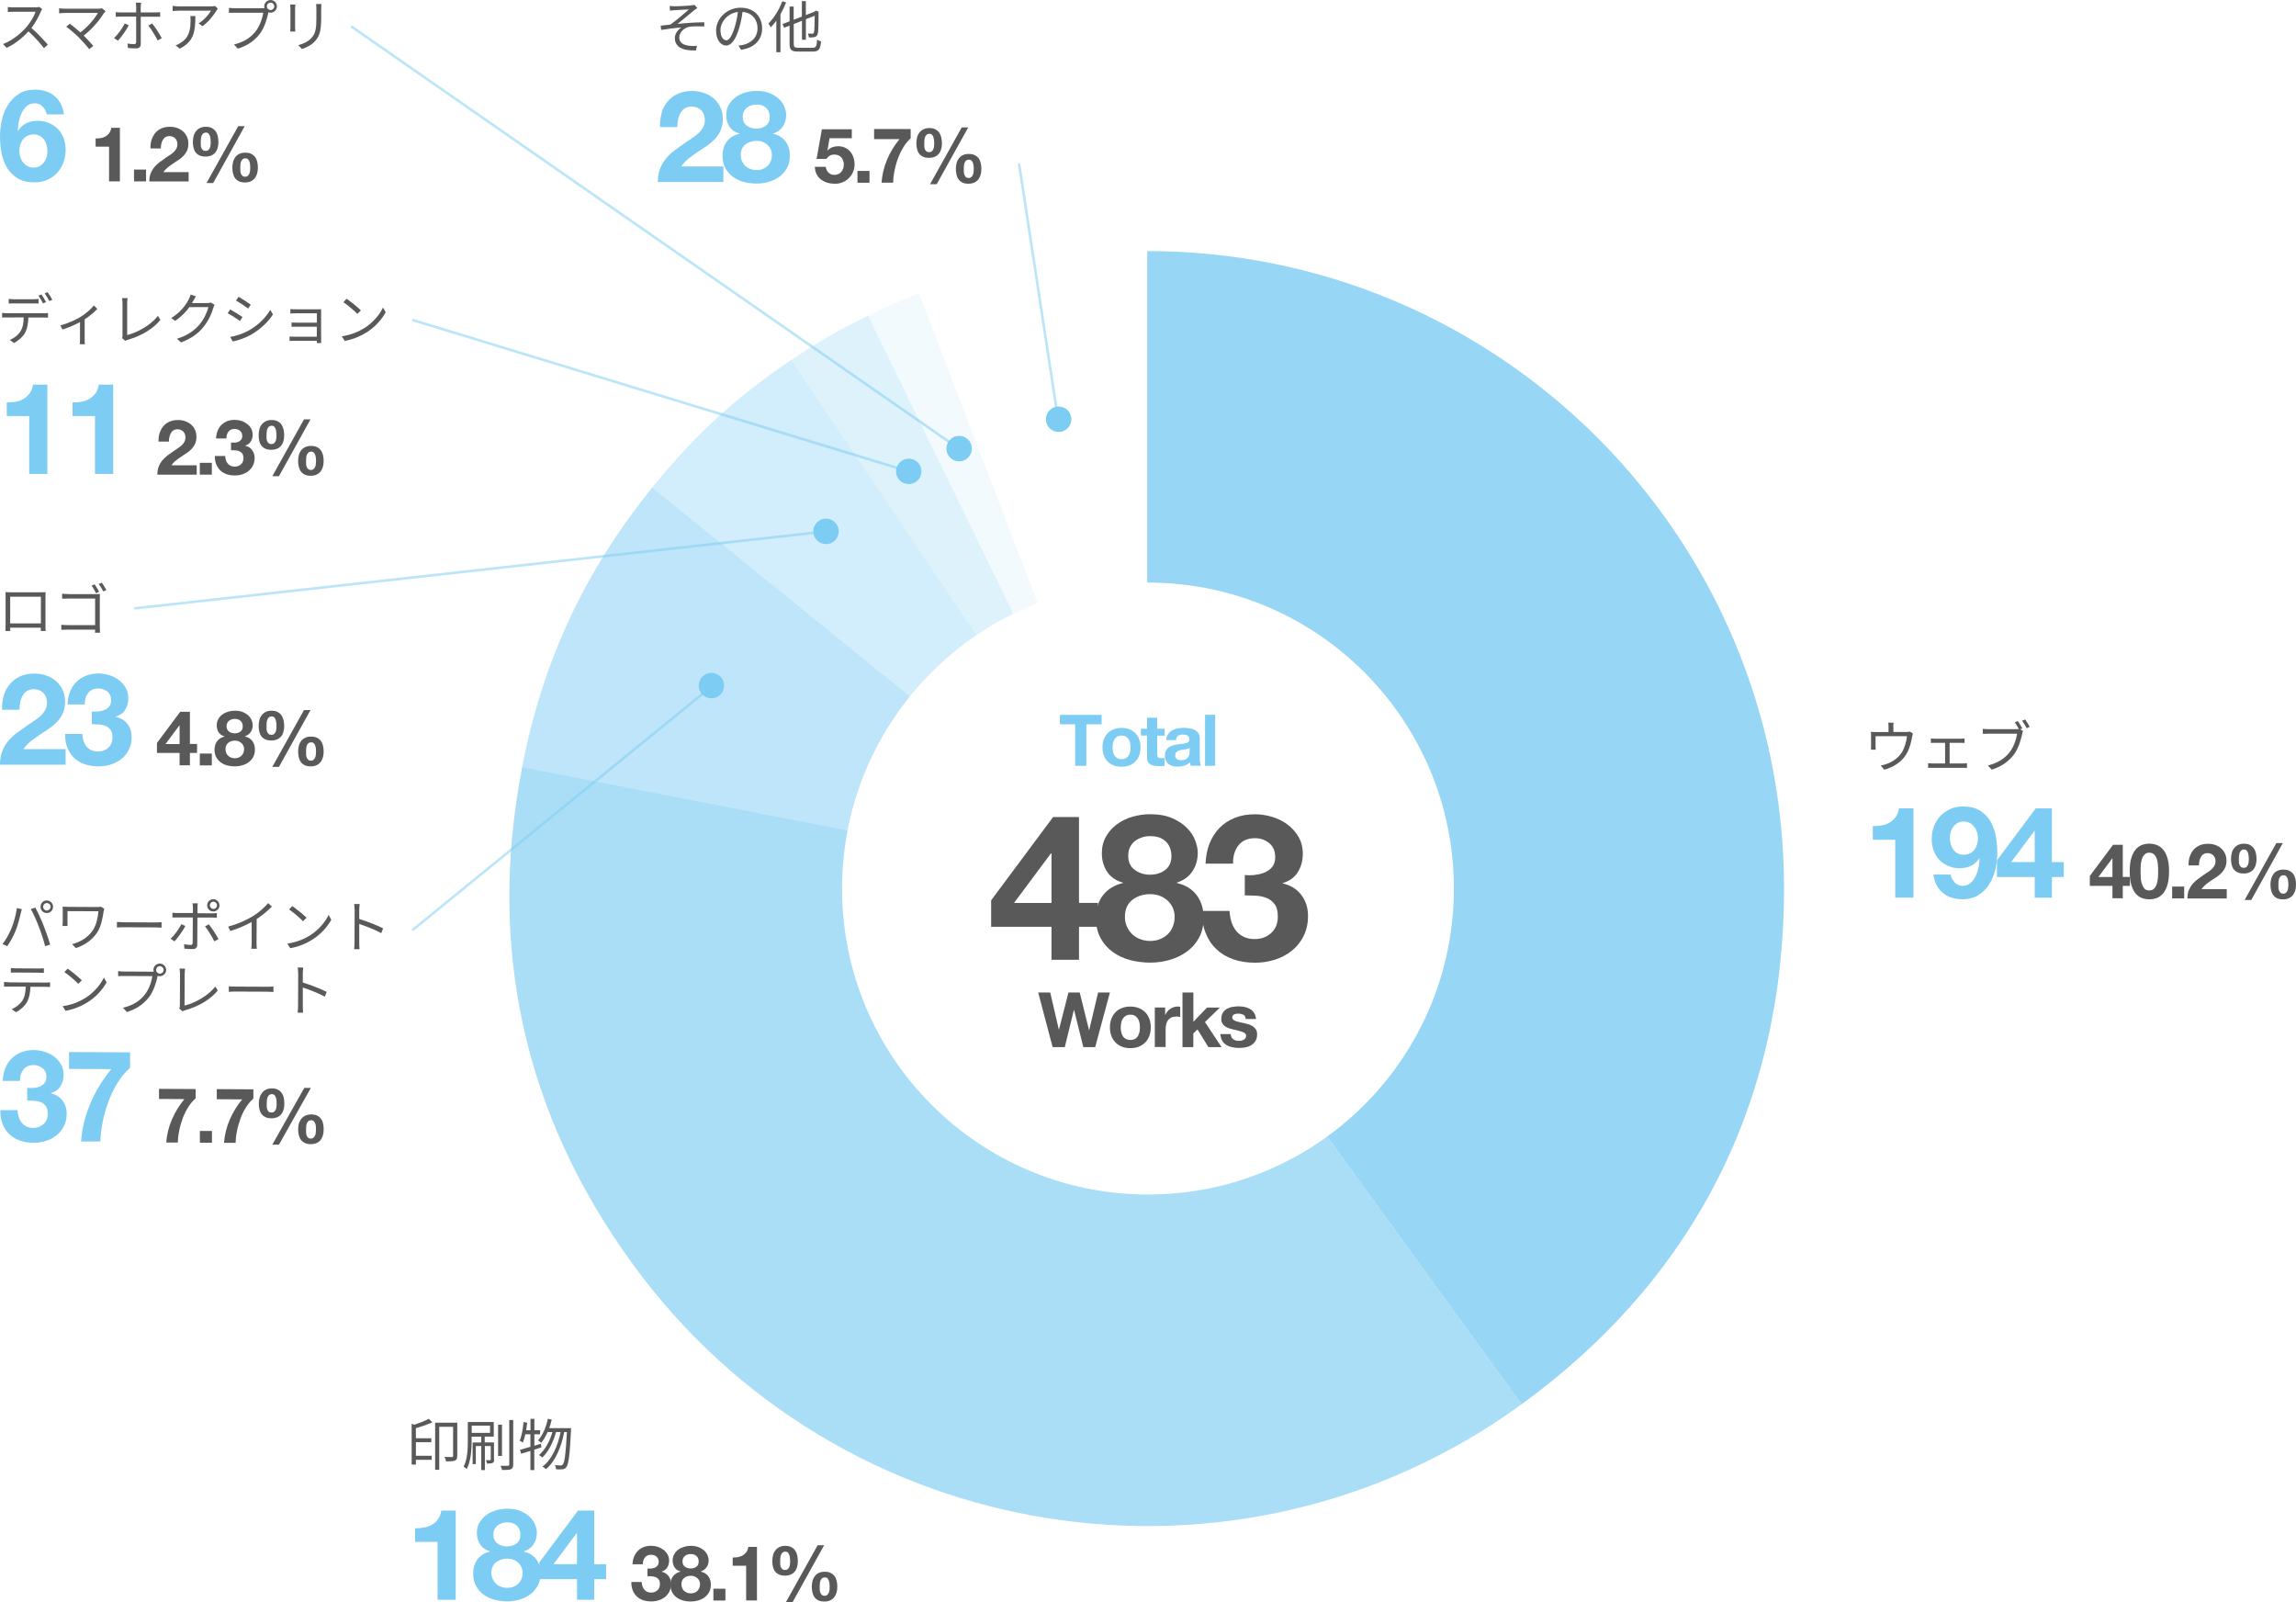 <?xml version="1.0" encoding="UTF-8"?>
<svg id="_レイヤー_2" data-name="レイヤー 2" xmlns="http://www.w3.org/2000/svg" xmlns:xlink="http://www.w3.org/1999/xlink" viewBox="0 0 324.61 226.46">
  <defs>
    <style>
      .cls-1 {
        opacity: .1;
      }

      .cls-2 {
        fill: #fff;
      }

      .cls-3, .cls-4 {
        fill: #7dccf3;
      }

      .cls-5 {
        fill: #595959;
      }

      .cls-6 {
        opacity: .25;
      }

      .cls-7 {
        opacity: .35;
      }

      .cls-8 {
        opacity: .65;
      }

      .cls-9, .cls-4 {
        opacity: .5;
      }

      .cls-10 {
        opacity: .8;
      }

      .cls-11 {
        filter: url(#outer-glow-1);
      }
    </style>
    <filter id="outer-glow-1" filterUnits="userSpaceOnUse">
      <feOffset dx="0" dy="0"/>
      <feGaussianBlur result="blur" stdDeviation="7.21"/>
      <feFlood flood-color="#000" flood-opacity=".1"/>
      <feComposite in2="blur" operator="in"/>
      <feComposite in="SourceGraphic"/>
    </filter>
  </defs>
  <g id="contents">
    <ellipse class="cls-2" cx="162.25" cy="125.6" rx="90.07" ry="90.11"/>
    <g>
      <circle class="cls-2" cx="162.2" cy="125.6" r="90.11"/>
      <g>
        <path class="cls-2" d="M162.2,125.6l-32.26-84.12c10.72-4.12,20.78-5.98,32.26-5.98V125.6Z"/>
        <g class="cls-1">
          <path class="cls-3" d="M162.2,125.6L122.73,44.61c2.19-1.07,4.93-2.26,7.2-3.13l32.26,84.12Z"/>
        </g>
        <g class="cls-6">
          <path class="cls-3" d="M162.2,125.6L111.85,50.9c3.75-2.53,6.81-4.3,10.88-6.29l39.47,80.99Z"/>
        </g>
        <g class="cls-7">
          <path class="cls-3" d="M162.2,125.6l-69.97-56.71c5.95-7.35,11.79-12.71,19.62-18l50.34,74.7Z"/>
        </g>
        <g class="cls-9">
          <path class="cls-3" d="M162.2,125.6l-88.38-17.19c2.9-14.95,8.83-27.68,18.41-39.51l69.97,56.71Z"/>
        </g>
        <g class="cls-8">
          <path class="cls-3" d="M162.2,125.6l52.92,72.9c-40.23,29.25-96.53,20.33-125.75-19.93-15.29-21.06-20.5-44.61-15.54-70.16l88.38,17.19Z"/>
        </g>
        <g class="cls-10">
          <path class="cls-3" d="M162.2,125.6V35.49c49.72,0,90.03,40.34,90.03,90.11,0,30.16-12.73,55.17-37.11,72.9l-52.92-72.9Z"/>
        </g>
      </g>
    </g>
    <g>
      <g>
        <path class="cls-5" d="M61.12,201.05c-.66,.3-1.52,.6-2.32,.83v1.42h2.18v.56h-2.18v1.92h2.23v.57h-2.23v.67h-.6v-5.77l.37,.14c.75-.25,1.56-.56,2.05-.84l.51,.49Zm3.52,4.75c0,.35-.06,.55-.32,.66-.25,.1-.67,.11-1.25,.11-.02-.17-.13-.45-.23-.63,.48,.02,.92,.02,1.05,.02,.13,0,.17-.05,.17-.17v-4.11h-1.96v6.08h-.58v-6.66h3.13v4.7Z"/>
        <path class="cls-5" d="M69.86,206.3c0,.24-.03,.39-.2,.48-.17,.09-.42,.1-.8,.1-.02-.14-.09-.34-.16-.48,.29,0,.5,0,.58,0,.08,0,.1-.02,.1-.09v-1.91h-.83v3.4h-.51v-3.4h-.77v2.55h-.45v-3.05h1.22v-.82h-1.36v.6c0,1.17-.09,2.86-.7,3.98-.09-.11-.32-.29-.44-.34,.56-1.06,.6-2.55,.6-3.64v-2.67h3.67v2.06h-1.28v.82h1.31v2.42Zm-3.17-3.76h2.59v-1.02h-2.59v1.02Zm4.28,3.26h-.55v-4.42h.55v4.42Zm1.59-5.09v6.3c0,.39-.09,.56-.33,.67-.23,.1-.67,.11-1.25,.11-.03-.17-.12-.44-.21-.6,.48,.02,.91,0,1.06,0,.13,0,.17-.04,.17-.17v-6.3h.56Z"/>
        <path class="cls-5" d="M75.54,204.91v2.89h-.55v-2.71c-.47,.14-.92,.29-1.31,.4l-.16-.56c.4-.11,.91-.25,1.47-.42v-1.77h-.72c-.1,.44-.21,.85-.35,1.17-.1-.07-.33-.21-.45-.26,.3-.67,.45-1.67,.55-2.64l.52,.09c-.04,.36-.1,.72-.15,1.07h.61v-1.61h.55v1.61h.81v.57h-.81v1.62l.92-.29,.08,.52-1,.32Zm5.19-3.04s0,.23,0,.3c-.17,3.59-.35,4.82-.67,5.22-.15,.21-.31,.28-.55,.3-.21,.03-.56,.02-.9,0,0-.17-.06-.42-.17-.58,.36,.03,.67,.04,.83,.04,.13,0,.21-.03,.29-.13,.25-.28,.43-1.45,.59-4.59h-.38c-.4,2.08-1.27,4.19-2.59,5.24-.11-.13-.32-.27-.49-.36,1.3-.94,2.16-2.89,2.57-4.88h-.65c-.36,1.36-1.09,2.84-1.95,3.59-.11-.12-.3-.25-.47-.34,.84-.66,1.55-1.98,1.91-3.25h-.68c-.26,.58-.56,1.1-.9,1.51-.1-.1-.33-.26-.45-.34,.65-.71,1.13-1.85,1.39-3.05l.54,.11c-.09,.42-.21,.83-.35,1.21h3.09Z"/>
      </g>
      <g>
        <path class="cls-3" d="M61.86,226.13v-8.18h-3.17v-1.93c.44,.01,.87-.02,1.29-.1,.42-.08,.79-.22,1.12-.41,.33-.2,.61-.46,.84-.78,.23-.33,.38-.73,.45-1.21h2.04v12.62h-2.56Z"/>
        <path class="cls-3" d="M67.81,215.21c.25-.43,.58-.79,.98-1.08,.4-.29,.86-.5,1.36-.65,.5-.14,1.02-.22,1.53-.22,.78,0,1.44,.12,1.98,.36,.54,.24,.98,.53,1.31,.87,.33,.34,.57,.71,.71,1.1,.14,.39,.22,.74,.22,1.05,0,.62-.15,1.17-.46,1.64-.31,.47-.77,.81-1.38,1.01v.04c.76,.17,1.34,.53,1.75,1.07,.41,.55,.61,1.22,.61,2.01,0,.67-.13,1.26-.41,1.75s-.63,.9-1.07,1.23c-.45,.32-.95,.57-1.51,.73-.56,.16-1.14,.24-1.73,.24s-1.21-.08-1.78-.23c-.57-.15-1.08-.39-1.53-.71s-.81-.73-1.08-1.23c-.27-.49-.41-1.08-.41-1.77,0-.8,.21-1.48,.62-2.02,.42-.54,1-.9,1.76-1.08v-.04c-.61-.17-1.08-.49-1.39-.96s-.47-1.01-.47-1.64c0-.56,.13-1.06,.38-1.5Zm1.84,7.98c.12,.26,.28,.49,.48,.68,.2,.19,.44,.33,.71,.43,.28,.1,.56,.15,.87,.15s.6-.05,.86-.15c.26-.1,.49-.25,.69-.43,.2-.19,.35-.41,.46-.68,.11-.26,.16-.55,.16-.86s-.06-.57-.17-.82-.27-.46-.47-.64c-.2-.18-.43-.32-.68-.41-.26-.1-.54-.14-.84-.14-.62,0-1.15,.17-1.59,.51-.43,.34-.65,.84-.65,1.49,0,.32,.06,.62,.18,.88Zm.68-5.02c.38,.28,.83,.42,1.35,.42s.99-.14,1.35-.42,.54-.69,.54-1.23c0-.17-.02-.35-.07-.55s-.14-.39-.28-.57-.33-.33-.58-.45c-.25-.12-.57-.18-.96-.18-.25,0-.5,.04-.73,.12s-.44,.19-.62,.33-.32,.32-.42,.54c-.1,.22-.15,.47-.15,.76,0,.54,.19,.95,.58,1.23Z"/>
        <path class="cls-3" d="M76.24,223.21v-2.34l5.48-7.35h2.29v7.59h1.68v2.11h-1.68v2.92h-2.43v-2.92h-5.33Zm5.28-6.49l-3.26,4.38h3.32v-4.38h-.05Z"/>
      </g>
      <g>
        <path class="cls-5" d="M92.05,221.72c.19-.02,.36-.06,.52-.12,.16-.07,.3-.17,.4-.3,.1-.13,.16-.3,.16-.52,0-.32-.11-.57-.32-.75-.22-.17-.47-.26-.75-.26-.39,0-.68,.13-.88,.38-.2,.26-.29,.58-.29,.97h-1.46c.01-.39,.08-.74,.21-1.06,.13-.32,.3-.6,.53-.83,.23-.23,.5-.41,.82-.54,.32-.13,.67-.19,1.06-.19,.3,0,.61,.04,.91,.14,.3,.09,.57,.23,.82,.41,.24,.18,.44,.4,.59,.66s.23,.56,.23,.9c0,.37-.09,.69-.27,.97s-.44,.47-.79,.57v.02c.42,.09,.75,.3,.98,.61,.24,.31,.36,.68,.36,1.11,0,.4-.08,.75-.23,1.06-.15,.31-.36,.57-.62,.78s-.56,.37-.9,.48-.69,.16-1.06,.16c-.42,0-.81-.06-1.16-.18-.35-.12-.65-.3-.89-.54-.25-.23-.43-.52-.57-.86-.13-.34-.2-.73-.19-1.17h1.46c0,.2,.04,.39,.1,.58,.06,.18,.14,.34,.25,.48,.11,.13,.24,.24,.41,.32,.16,.08,.35,.12,.58,.12,.35,0,.64-.11,.88-.32,.24-.21,.36-.5,.36-.87,0-.29-.06-.51-.17-.66-.11-.15-.25-.26-.43-.33-.17-.07-.36-.11-.57-.12-.21-.01-.4-.02-.59-.02v-1.08c.17,.01,.34,.01,.53,0Z"/>
        <path class="cls-5" d="M95.33,219.68c.15-.26,.35-.48,.59-.65s.51-.3,.82-.39c.3-.09,.61-.13,.92-.13,.47,0,.86,.07,1.19,.22,.32,.14,.58,.32,.78,.52s.34,.42,.43,.66c.09,.23,.13,.45,.13,.63,0,.38-.09,.7-.28,.98-.18,.28-.46,.48-.83,.61v.02c.45,.1,.8,.32,1.05,.64,.25,.33,.37,.73,.37,1.21,0,.4-.08,.75-.24,1.05-.16,.3-.38,.54-.64,.74s-.57,.34-.91,.44c-.34,.1-.69,.15-1.04,.15s-.72-.04-1.07-.14c-.34-.09-.65-.23-.92-.43-.27-.19-.49-.44-.65-.74-.16-.29-.24-.65-.24-1.06,0-.48,.12-.89,.37-1.21,.25-.32,.6-.54,1.05-.65v-.02c-.37-.1-.65-.29-.83-.57-.19-.28-.28-.61-.28-.98,0-.34,.08-.64,.23-.9Zm1.1,4.79c.07,.16,.17,.29,.29,.41,.12,.11,.26,.2,.43,.26s.34,.09,.52,.09,.36-.03,.51-.09c.15-.06,.29-.15,.41-.26,.12-.11,.21-.25,.28-.41,.06-.16,.1-.33,.1-.52s-.03-.34-.1-.49c-.07-.15-.16-.28-.28-.38-.12-.11-.26-.19-.41-.25-.15-.06-.32-.09-.5-.09-.38,0-.69,.1-.95,.31s-.39,.5-.39,.89c0,.19,.04,.37,.11,.53Zm.41-3.01c.23,.17,.5,.25,.81,.25s.59-.08,.81-.25,.32-.42,.32-.74c0-.1-.01-.21-.04-.33-.03-.12-.08-.23-.17-.34s-.2-.2-.35-.27-.34-.11-.58-.11c-.15,0-.3,.02-.44,.07s-.26,.11-.37,.2c-.11,.09-.19,.2-.25,.32-.06,.13-.09,.28-.09,.46,0,.32,.12,.57,.35,.74Z"/>
        <path class="cls-5" d="M102.56,224.57v1.67h-1.7v-1.67h1.7Z"/>
        <path class="cls-5" d="M105.49,226.23v-4.91h-1.9v-1.16c.27,0,.53-.01,.77-.06,.25-.05,.47-.13,.67-.25,.2-.12,.37-.28,.5-.47,.14-.2,.23-.44,.27-.72h1.22v7.57h-1.54Z"/>
        <path class="cls-5" d="M109.29,219.82c.07-.26,.18-.49,.34-.68,.15-.19,.34-.35,.57-.46,.23-.11,.5-.17,.82-.17,.34,0,.62,.06,.84,.17,.22,.12,.41,.27,.55,.47,.14,.2,.24,.43,.3,.7,.06,.27,.09,.55,.09,.84s-.04,.57-.11,.82c-.07,.25-.18,.46-.33,.64-.15,.18-.34,.32-.57,.42-.23,.1-.5,.15-.82,.15-.33,0-.61-.05-.84-.16-.23-.1-.41-.25-.55-.43s-.24-.4-.3-.66c-.06-.26-.09-.53-.09-.83s.04-.57,.11-.83Zm1.01,1.24c0,.14,.03,.28,.08,.41,.04,.13,.11,.23,.21,.32,.09,.09,.23,.13,.4,.13s.3-.04,.39-.13c.1-.09,.17-.19,.22-.32s.08-.26,.09-.4,.02-.27,.02-.38c0-.11,0-.24-.02-.39-.01-.15-.04-.3-.08-.45-.04-.14-.11-.27-.2-.37-.09-.1-.21-.15-.37-.15-.17,0-.31,.05-.41,.14-.1,.09-.17,.21-.22,.35-.05,.14-.08,.28-.09,.44-.01,.16-.02,.3-.02,.42s0,.25,.01,.39Zm6.22-2.64l-4.46,8.04h-.94l4.48-8.04h.92Zm-1.64,5.01c.07-.25,.18-.47,.33-.66s.34-.34,.57-.44c.23-.11,.5-.16,.82-.16,.34,0,.62,.05,.84,.17,.22,.11,.41,.26,.55,.45s.24,.42,.3,.68,.09,.54,.09,.83-.04,.57-.11,.82c-.07,.25-.18,.47-.33,.66-.15,.19-.34,.33-.57,.44-.23,.11-.5,.16-.82,.16-.33,0-.61-.05-.84-.16-.23-.11-.41-.26-.55-.45-.14-.19-.24-.42-.3-.68-.06-.26-.09-.54-.09-.83s.04-.57,.11-.82Zm1.01,1.23c0,.15,.03,.29,.08,.43,.04,.13,.11,.25,.21,.34s.23,.14,.4,.14,.3-.05,.39-.14c.1-.09,.17-.21,.22-.34,.05-.13,.08-.27,.09-.42s.02-.28,.02-.4c0-.11,0-.24-.02-.38-.01-.15-.04-.29-.08-.42-.04-.13-.11-.25-.2-.35-.09-.1-.21-.15-.37-.15-.17,0-.31,.04-.41,.13-.1,.09-.17,.19-.22,.32-.05,.13-.08,.27-.09,.42-.01,.15-.02,.29-.02,.41,0,.12,0,.25,.01,.4Z"/>
      </g>
    </g>
    <g>
      <g>
        <path class="cls-5" d="M267.69,102.73v.74h1.78c.29,0,.44-.02,.55-.06l.43,.27c-.04,.12-.09,.33-.12,.48-.1,.63-.33,1.63-.78,2.39-.59,1.04-1.69,1.85-3.14,2.25l-.52-.59c.27-.04,.57-.13,.82-.22,.79-.25,1.67-.85,2.15-1.6,.43-.67,.68-1.63,.75-2.32h-4.44v1.42c0,.14,0,.35,.03,.48h-.69c.02-.14,.02-.36,.02-.51v-1.4c0-.17,0-.44-.02-.61,.23,.02,.46,.03,.74,.03h1.75v-.74c0-.17,0-.35-.04-.59h.76c-.04,.25-.05,.43-.05,.59Z"/>
        <path class="cls-5" d="M273.54,104.42h3.65c.2,0,.4-.02,.56-.03v.63c-.17-.02-.38-.02-.56-.02h-1.55v2.92h1.92c.19,0,.37-.02,.53-.04v.67c-.16-.02-.4-.02-.53-.02h-4.39c-.17,0-.38,0-.57,.02v-.67c.18,.02,.39,.04,.57,.04h1.83v-2.92h-1.46c-.13,0-.38,0-.55,.02v-.63c.17,.02,.42,.03,.55,.03Z"/>
        <path class="cls-5" d="M285.93,102.95l-.3,.14,.39,.25c-.06,.11-.09,.24-.12,.4-.17,.83-.56,2.11-1.18,2.93-.73,.93-1.67,1.67-3.13,2.12l-.54-.59c1.54-.38,2.43-1.06,3.09-1.9,.56-.72,.93-1.83,1.04-2.59h-4.06c-.31,0-.59,.02-.79,.02v-.71c.21,.03,.53,.05,.79,.05h3.97c.1,0,.22,0,.34-.02-.17-.31-.4-.7-.58-.95l.44-.18c.18,.27,.47,.75,.63,1.05Zm1.04-.21l-.44,.19c-.17-.33-.44-.78-.65-1.05l.44-.18c.2,.27,.48,.75,.65,1.05Z"/>
      </g>
      <g>
        <path class="cls-3" d="M267.95,126.88v-8.18h-3.17v-1.93c.44,.01,.87-.02,1.29-.1,.42-.08,.79-.22,1.12-.42,.33-.2,.61-.46,.84-.78,.23-.33,.38-.73,.45-1.21h2.04v12.62h-2.56Z"/>
        <path class="cls-3" d="M276.35,124.74c.3,.31,.67,.47,1.12,.47,.47,0,.85-.14,1.15-.41,.3-.27,.54-.6,.72-.99,.18-.39,.31-.81,.39-1.25,.08-.44,.13-.84,.15-1.19l-.04-.04c-.35,.5-.76,.87-1.23,1.08-.47,.22-1.01,.32-1.62,.32-.54,0-1.07-.12-1.59-.35-.52-.23-.96-.55-1.32-.95-.34-.38-.58-.82-.74-1.32s-.23-.99-.23-1.5c0-.65,.1-1.25,.32-1.81,.21-.56,.51-1.04,.9-1.46,.39-.42,.86-.74,1.4-.98,.54-.24,1.14-.36,1.8-.36,.96,0,1.75,.19,2.37,.57s1.11,.88,1.49,1.5c.37,.62,.63,1.32,.77,2.1,.14,.78,.22,1.57,.22,2.36s-.09,1.56-.27,2.34c-.18,.78-.47,1.49-.87,2.12s-.91,1.14-1.53,1.53c-.62,.39-1.39,.59-2.29,.59-.54,0-1.05-.08-1.51-.23-.47-.15-.88-.38-1.24-.68-.36-.3-.66-.67-.88-1.1-.23-.43-.38-.93-.45-1.48h2.43c.08,.42,.28,.79,.58,1.1Zm2.16-4.12c.25-.12,.46-.3,.63-.51,.17-.22,.29-.46,.38-.75,.08-.28,.13-.58,.13-.89,0-.29-.05-.57-.14-.86-.09-.28-.22-.53-.4-.76-.17-.22-.39-.4-.64-.53s-.54-.2-.87-.2c-.3,0-.57,.07-.81,.2-.24,.13-.45,.31-.61,.52s-.29,.46-.38,.74-.13,.56-.13,.85,.04,.59,.12,.88c.08,.28,.2,.53,.35,.76,.16,.22,.36,.4,.6,.54,.25,.14,.53,.21,.86,.21,.35,0,.65-.06,.9-.19Z"/>
        <path class="cls-3" d="M282.33,123.96v-2.34l5.48-7.35h2.29v7.59h1.68v2.11h-1.68v2.92h-2.43v-2.92h-5.33Zm5.28-6.49l-3.26,4.38h3.32v-4.38h-.05Z"/>
      </g>
      <g>
        <path class="cls-5" d="M295.46,125.23v-1.41l3.29-4.41h1.37v4.55h1.01v1.26h-1.01v1.75h-1.46v-1.75h-3.2Zm3.17-3.89l-1.96,2.63h1.99v-2.63h-.03Z"/>
        <path class="cls-5" d="M301.32,121.31c.15-.5,.35-.9,.6-1.21s.55-.52,.88-.65c.33-.13,.69-.2,1.06-.2s.74,.07,1.08,.2c.33,.13,.63,.35,.89,.65s.46,.71,.61,1.21c.15,.5,.22,1.12,.22,1.85s-.07,1.39-.22,1.9c-.15,.51-.35,.91-.61,1.22-.26,.3-.55,.52-.89,.65-.33,.13-.69,.19-1.08,.19s-.73-.07-1.06-.19c-.34-.13-.63-.35-.88-.65-.25-.3-.45-.71-.6-1.22-.15-.51-.22-1.14-.22-1.9s.07-1.35,.22-1.85Zm1.33,2.64c.01,.31,.06,.6,.14,.89,.08,.28,.2,.53,.36,.73,.17,.2,.4,.3,.71,.3s.56-.1,.73-.3c.17-.2,.29-.45,.37-.73,.08-.28,.12-.58,.14-.89,.01-.31,.02-.57,.02-.78,0-.13,0-.29,0-.47,0-.18-.02-.37-.04-.57s-.06-.39-.11-.58c-.05-.19-.12-.36-.21-.51-.09-.15-.21-.27-.36-.37s-.32-.14-.53-.14-.38,.05-.52,.14-.26,.22-.35,.37c-.09,.15-.16,.32-.21,.51-.05,.19-.09,.38-.11,.58s-.03,.38-.04,.57c0,.18,0,.34,0,.47,0,.22,0,.48,.02,.78Z"/>
        <path class="cls-5" d="M308.8,125.32v1.67h-1.7v-1.67h1.7Z"/>
        <path class="cls-5" d="M309.58,121.12c.12-.37,.29-.7,.52-.97,.23-.28,.52-.49,.87-.65,.35-.15,.75-.23,1.21-.23,.35,0,.68,.05,.99,.16,.31,.11,.59,.26,.83,.47,.24,.2,.43,.45,.57,.75s.21,.63,.21,1-.06,.71-.18,.98c-.12,.27-.29,.52-.49,.73-.2,.21-.43,.41-.69,.58s-.51,.34-.77,.51c-.26,.17-.51,.35-.76,.55-.25,.2-.46,.42-.65,.68h3.58v1.32h-5.56c0-.44,.06-.82,.19-1.15,.13-.32,.3-.61,.51-.87,.22-.26,.47-.49,.76-.71,.29-.22,.6-.44,.92-.66,.17-.12,.34-.23,.53-.35,.19-.12,.36-.25,.51-.39,.16-.14,.29-.31,.39-.49,.1-.18,.16-.38,.16-.62,0-.37-.11-.65-.32-.86s-.49-.31-.82-.31c-.22,0-.41,.05-.57,.16-.16,.1-.28,.24-.37,.41s-.16,.36-.2,.56c-.04,.21-.06,.41-.06,.61h-1.47c-.01-.43,.04-.83,.15-1.21Z"/>
        <path class="cls-5" d="M315.52,120.57c.07-.26,.18-.49,.34-.68,.15-.19,.34-.35,.57-.46,.23-.11,.5-.17,.82-.17,.34,0,.62,.06,.84,.17,.22,.12,.41,.27,.55,.47,.14,.2,.24,.43,.3,.7,.06,.27,.09,.55,.09,.84s-.04,.57-.11,.82c-.07,.25-.18,.46-.33,.64-.15,.18-.34,.32-.57,.42-.23,.1-.5,.15-.82,.15-.33,0-.61-.05-.84-.16-.23-.1-.41-.25-.55-.43s-.24-.4-.3-.66c-.06-.26-.09-.53-.09-.83s.04-.57,.11-.83Zm1.01,1.24c0,.14,.03,.28,.08,.41,.04,.13,.11,.23,.21,.32,.09,.09,.23,.13,.4,.13s.3-.04,.39-.13c.1-.09,.17-.19,.22-.32s.08-.26,.09-.4,.02-.27,.02-.38c0-.11,0-.24-.02-.39-.01-.15-.04-.3-.08-.45-.04-.14-.11-.27-.2-.37-.09-.1-.21-.15-.37-.15-.17,0-.31,.05-.41,.14-.1,.09-.17,.21-.22,.35-.05,.14-.08,.28-.09,.44-.01,.16-.02,.3-.02,.42s0,.25,.01,.39Zm6.22-2.64l-4.46,8.04h-.94l4.48-8.04h.92Zm-1.64,5.01c.07-.25,.18-.47,.33-.66s.34-.34,.57-.44c.23-.11,.5-.16,.82-.16,.34,0,.62,.05,.84,.17,.22,.11,.41,.26,.55,.45s.24,.42,.3,.68,.09,.54,.09,.83-.04,.57-.11,.82c-.07,.25-.18,.47-.33,.66-.15,.19-.34,.33-.57,.44-.23,.11-.5,.16-.82,.16-.33,0-.61-.05-.84-.16-.23-.11-.41-.26-.55-.45-.14-.19-.24-.42-.3-.68-.06-.26-.09-.54-.09-.83s.04-.57,.11-.82Zm1.01,1.23c0,.15,.03,.29,.08,.43,.04,.13,.11,.25,.21,.34s.23,.14,.4,.14,.3-.05,.39-.14c.1-.09,.17-.21,.22-.34,.05-.13,.08-.27,.09-.42s.02-.28,.02-.4c0-.11,0-.24-.02-.38-.01-.15-.04-.29-.08-.42-.04-.13-.11-.25-.2-.35-.09-.1-.21-.15-.37-.15-.17,0-.31,.04-.41,.13-.1,.09-.17,.19-.22,.32-.05,.13-.08,.27-.09,.42-.01,.15-.02,.29-.02,.41,0,.12,0,.25,.01,.4Z"/>
      </g>
    </g>
    <g class="cls-11">
      <circle class="cls-2" cx="162.3" cy="125.6" r="43.25"/>
    </g>
    <g>
      <g>
        <path class="cls-3" d="M149.85,102.38v-1.33h5.9v1.33h-2.16v5.87h-1.58v-5.87h-2.16Z"/>
        <path class="cls-3" d="M156.06,104.51c.13-.34,.31-.63,.54-.87,.24-.24,.52-.42,.85-.55,.33-.13,.7-.2,1.11-.2s.78,.07,1.11,.2c.33,.13,.62,.32,.85,.55s.42,.53,.54,.87,.19,.72,.19,1.14-.06,.79-.19,1.13-.31,.62-.54,.86c-.24,.24-.52,.42-.85,.55s-.7,.19-1.11,.19-.78-.06-1.11-.19c-.33-.13-.61-.31-.85-.55-.24-.24-.42-.53-.54-.86s-.19-.71-.19-1.13,.06-.8,.19-1.14Zm1.3,1.75c.04,.2,.11,.38,.21,.53s.23,.29,.39,.38,.36,.14,.61,.14,.45-.05,.61-.14c.16-.09,.3-.22,.39-.38,.1-.16,.17-.34,.21-.53,.04-.2,.06-.4,.06-.61s-.02-.41-.06-.62c-.04-.2-.11-.38-.21-.53-.1-.16-.23-.28-.39-.38-.17-.1-.37-.15-.61-.15s-.44,.05-.61,.15-.29,.22-.39,.38c-.1,.15-.17,.33-.21,.53-.04,.2-.06,.41-.06,.62s.02,.41,.06,.61Z"/>
        <path class="cls-3" d="M164.66,103.03v.96h-1.05v2.58c0,.24,.04,.4,.12,.48s.24,.12,.48,.12c.08,0,.16,0,.23,0,.07,0,.14-.02,.21-.03v1.11c-.12,.02-.26,.03-.4,.04-.15,0-.29,0-.43,0-.22,0-.43-.02-.63-.05-.2-.03-.37-.09-.53-.18-.15-.09-.27-.21-.36-.37-.09-.16-.13-.37-.13-.64v-3.08h-.87v-.96h.87v-1.56h1.43v1.56h1.05Z"/>
        <path class="cls-3" d="M164.88,104.64c.02-.34,.1-.62,.25-.84,.15-.22,.34-.4,.57-.54,.23-.13,.49-.23,.77-.29,.29-.06,.57-.09,.86-.09,.26,0,.53,.02,.8,.06,.27,.04,.51,.11,.74,.22,.22,.11,.4,.26,.54,.45s.21,.45,.21,.76v2.71c0,.23,.01,.46,.04,.68,.03,.21,.07,.38,.14,.48h-1.45c-.03-.08-.05-.16-.07-.25-.02-.08-.03-.17-.04-.26-.23,.24-.5,.4-.81,.5-.31,.09-.63,.14-.95,.14-.25,0-.48-.03-.7-.09-.22-.06-.4-.16-.57-.28-.16-.13-.29-.29-.38-.48s-.14-.43-.14-.7c0-.29,.05-.54,.16-.73,.1-.19,.24-.35,.4-.46s.35-.2,.56-.26c.21-.06,.43-.1,.64-.14,.22-.03,.43-.06,.64-.08,.21-.02,.39-.05,.55-.09,.16-.04,.29-.1,.38-.18,.09-.08,.14-.19,.13-.34,0-.16-.03-.28-.08-.37-.05-.09-.12-.16-.2-.21s-.18-.08-.29-.1c-.11-.02-.23-.03-.36-.03-.28,0-.5,.06-.67,.18s-.26,.32-.28,.61h-1.43Zm3.31,1.06c-.06,.05-.14,.1-.23,.13-.09,.03-.19,.06-.29,.08-.1,.02-.21,.04-.33,.05s-.23,.03-.34,.05c-.11,.02-.21,.05-.32,.08-.1,.03-.2,.08-.27,.14-.08,.06-.14,.13-.19,.22-.05,.09-.07,.2-.07,.33s.02,.24,.07,.32c.05,.09,.11,.16,.19,.21,.08,.05,.17,.08,.28,.11,.11,.02,.22,.03,.33,.03,.28,0,.5-.05,.66-.14,.15-.09,.27-.21,.34-.34s.12-.26,.14-.4,.03-.24,.03-.32v-.54Z"/>
        <path class="cls-3" d="M171.8,101.04v7.21h-1.43v-7.21h1.43Z"/>
      </g>
      <g>
        <path class="cls-5" d="M140.13,131.01v-3.75l8.76-11.77h3.66v12.14h2.68v3.37h-2.68v4.67h-3.89v-4.67h-8.53Zm8.45-10.38l-5.22,7.01h5.3v-7.01h-.09Z"/>
        <path class="cls-5" d="M156.39,118.21c.4-.69,.93-1.27,1.57-1.73s1.37-.81,2.18-1.04c.81-.23,1.62-.35,2.45-.35,1.25,0,2.31,.19,3.17,.58,.87,.38,1.56,.85,2.09,1.4,.53,.55,.91,1.13,1.14,1.76s.35,1.19,.35,1.69c0,1-.25,1.87-.74,2.62-.49,.75-1.22,1.29-2.21,1.62v.06c1.21,.27,2.14,.84,2.8,1.72s.98,1.95,.98,3.21c0,1.08-.22,2.01-.65,2.8s-1,1.44-1.71,1.96c-.71,.52-1.52,.91-2.42,1.17-.9,.26-1.83,.39-2.77,.39s-1.93-.12-2.84-.36c-.91-.24-1.73-.62-2.45-1.14s-1.3-1.17-1.73-1.96c-.43-.79-.65-1.73-.65-2.83,0-1.29,.33-2.37,.99-3.23,.66-.86,1.6-1.44,2.81-1.73v-.06c-.98-.27-1.72-.78-2.22-1.53-.5-.75-.75-1.62-.75-2.62,0-.9,.2-1.7,.61-2.39Zm2.94,12.78c.19,.42,.45,.78,.76,1.08,.32,.3,.7,.53,1.14,.69,.44,.16,.9,.25,1.38,.25s.96-.08,1.37-.25c.41-.16,.78-.39,1.1-.69,.32-.3,.56-.66,.73-1.08,.17-.42,.26-.88,.26-1.38s-.09-.92-.27-1.31c-.18-.39-.43-.74-.75-1.02s-.68-.51-1.09-.66c-.41-.15-.86-.23-1.34-.23-1,0-1.84,.27-2.54,.82-.69,.55-1.04,1.34-1.04,2.38,0,.52,.1,.99,.29,1.41Zm1.1-8.03c.61,.45,1.33,.68,2.16,.68s1.58-.23,2.16-.68c.58-.45,.87-1.11,.87-1.97,0-.27-.04-.56-.12-.88-.08-.32-.23-.62-.45-.91-.22-.29-.53-.53-.92-.72-.39-.19-.91-.29-1.54-.29-.4,0-.79,.06-1.17,.19-.37,.13-.71,.3-.99,.53-.29,.23-.51,.52-.68,.87-.16,.35-.24,.75-.24,1.21,0,.87,.31,1.52,.92,1.97Z"/>
        <path class="cls-5" d="M177.4,123.66c.5-.04,.96-.15,1.4-.33,.43-.18,.79-.45,1.07-.79s.42-.81,.42-1.38c0-.86-.29-1.53-.86-1.99-.58-.46-1.24-.69-1.99-.69-1.04,0-1.82,.34-2.35,1.02-.53,.68-.78,1.54-.76,2.58h-3.89c.04-1.04,.23-1.99,.56-2.84,.34-.85,.81-1.59,1.41-2.21s1.33-1.09,2.18-1.43c.85-.34,1.79-.5,2.83-.5,.81,0,1.61,.12,2.42,.36,.81,.24,1.53,.6,2.18,1.08s1.17,1.07,1.57,1.76c.4,.69,.6,1.49,.6,2.39,0,.98-.24,1.85-.71,2.6s-1.18,1.26-2.12,1.53v.06c1.11,.25,1.99,.79,2.62,1.62s.95,1.82,.95,2.97c0,1.06-.21,2-.62,2.83-.41,.83-.96,1.52-1.66,2.08-.69,.56-1.49,.98-2.39,1.27-.9,.29-1.84,.43-2.82,.43-1.13,0-2.17-.16-3.1-.49-.93-.33-1.72-.8-2.38-1.43s-1.16-1.39-1.51-2.29c-.36-.9-.52-1.94-.5-3.11h3.89c.02,.54,.11,1.05,.26,1.54,.15,.49,.38,.91,.66,1.27s.65,.64,1.08,.85c.43,.21,.95,.32,1.54,.32,.92,0,1.7-.28,2.33-.85,.63-.57,.95-1.34,.95-2.32,0-.77-.15-1.36-.45-1.76-.3-.4-.68-.7-1.14-.88-.46-.18-.96-.29-1.51-.32s-1.07-.04-1.57-.04v-2.88c.44,.04,.91,.04,1.41,0Z"/>
      </g>
      <g>
        <path class="cls-5" d="M153.16,148.01l-1.31-5.26h-.02l-1.29,5.26h-1.72l-2.04-7.72h1.7l1.22,5.25h.02l1.34-5.25h1.59l1.32,5.32h.02l1.26-5.32h1.67l-2.08,7.72h-1.69Z"/>
        <path class="cls-5" d="M157.13,144.01c.14-.36,.33-.67,.58-.93,.25-.26,.55-.45,.91-.59,.35-.14,.75-.21,1.19-.21s.84,.07,1.19,.21c.36,.14,.66,.34,.91,.59s.45,.57,.58,.93c.14,.36,.21,.77,.21,1.22s-.07,.85-.21,1.21c-.14,.36-.33,.67-.58,.92s-.56,.45-.91,.59c-.36,.14-.75,.21-1.19,.21s-.84-.07-1.19-.21c-.35-.14-.66-.33-.91-.59-.25-.26-.45-.56-.58-.92s-.21-.76-.21-1.21,.07-.85,.21-1.22Zm1.39,1.87c.04,.21,.12,.4,.22,.57,.1,.17,.24,.3,.42,.4,.17,.1,.39,.15,.65,.15s.48-.05,.65-.15c.18-.1,.32-.24,.42-.4,.1-.17,.18-.36,.22-.57,.04-.21,.06-.43,.06-.65s-.02-.44-.06-.66-.12-.41-.22-.57-.25-.3-.42-.41-.39-.16-.65-.16-.48,.05-.65,.16-.31,.24-.42,.41c-.11,.17-.18,.36-.22,.57-.04,.22-.07,.44-.07,.66s.02,.44,.07,.65Z"/>
        <path class="cls-5" d="M164.73,142.42v1.04h.02c.07-.17,.17-.33,.29-.48,.12-.15,.26-.27,.42-.38,.16-.1,.33-.19,.51-.24,.18-.06,.37-.09,.56-.09,.1,0,.21,.02,.33,.05v1.43c-.07-.01-.16-.03-.26-.04-.1-.01-.2-.02-.29-.02-.28,0-.52,.05-.71,.14-.19,.09-.35,.22-.47,.38s-.2,.35-.25,.57c-.05,.22-.08,.45-.08,.7v2.52h-1.53v-5.59h1.46Z"/>
        <path class="cls-5" d="M168.72,140.29v4.14l1.93-2.01h1.82l-2.11,2.05,2.34,3.54h-1.86l-1.54-2.5-.59,.57v1.93h-1.53v-7.72h1.53Z"/>
        <path class="cls-5" d="M174.11,146.62c.07,.12,.16,.22,.26,.29,.11,.08,.23,.13,.37,.17s.29,.05,.44,.05c.11,0,.22-.01,.34-.04s.23-.06,.32-.12c.1-.05,.18-.13,.24-.22,.07-.09,.1-.2,.1-.34,0-.23-.15-.4-.46-.52-.31-.12-.73-.23-1.28-.35-.22-.05-.44-.11-.65-.18-.21-.07-.4-.16-.57-.27-.17-.11-.3-.25-.4-.42-.1-.17-.15-.38-.15-.62,0-.36,.07-.66,.21-.89,.14-.23,.33-.41,.56-.55,.23-.13,.49-.23,.78-.28,.29-.05,.58-.08,.89-.08s.6,.03,.88,.09c.29,.06,.54,.16,.76,.29,.22,.14,.41,.32,.56,.55,.15,.23,.24,.51,.27,.86h-1.46c-.02-.29-.13-.5-.33-.6-.2-.1-.44-.16-.71-.16-.09,0-.18,0-.28,.02s-.19,.03-.28,.07-.15,.09-.21,.16c-.06,.07-.09,.16-.09,.28,0,.14,.05,.25,.15,.33,.1,.09,.23,.16,.39,.21,.16,.05,.35,.1,.56,.15s.42,.09,.64,.14c.22,.05,.44,.11,.65,.18s.4,.17,.57,.29c.17,.12,.3,.27,.4,.44,.1,.18,.15,.39,.15,.65,0,.37-.07,.68-.22,.92-.15,.25-.34,.45-.58,.6-.24,.15-.51,.26-.82,.32-.31,.06-.62,.09-.94,.09s-.64-.03-.95-.1c-.31-.06-.59-.17-.83-.32-.24-.15-.44-.35-.59-.6s-.24-.56-.25-.94h1.46c0,.17,.03,.31,.1,.43Z"/>
      </g>
    </g>
    <path class="cls-4" d="M58.41,131.58c-.05,0-.1-.02-.14-.07-.06-.08-.05-.19,.03-.25l42.17-34.35c.08-.06,.19-.05,.25,.03,.06,.08,.05,.19-.03,.25l-42.17,34.35s-.07,.04-.11,.04Z"/>
    <path class="cls-4" d="M19.12,86.17c-.09,0-.17-.07-.18-.16-.01-.1,.06-.19,.16-.2l97.66-10.87c.1-.02,.19,.06,.2,.16,.01,.1-.06,.19-.16,.2l-97.66,10.87s-.01,0-.02,0Z"/>
    <path class="cls-4" d="M128.48,66.82s-.04,0-.05,0L58.35,45.43c-.1-.03-.15-.13-.12-.23,.03-.09,.13-.15,.23-.12l70.07,21.38c.1,.03,.15,.13,.12,.23-.02,.08-.1,.13-.17,.13Z"/>
    <path class="cls-4" d="M135.54,63.59s-.07-.01-.1-.03L49.65,3.95c-.08-.06-.1-.17-.04-.25,.06-.08,.17-.1,.25-.05l85.78,59.6c.08,.06,.1,.17,.04,.25-.04,.05-.09,.08-.15,.08Z"/>
    <path class="cls-4" d="M149.59,59.43c-.09,0-.16-.06-.18-.15l-5.5-35.99c-.02-.1,.05-.19,.15-.21,.1-.03,.19,.05,.21,.15l5.5,35.99c.02,.1-.05,.19-.15,.21,0,0-.02,0-.03,0Z"/>
    <circle class="cls-3" cx="100.58" cy="96.91" r="1.8"/>
    <circle class="cls-3" cx="116.78" cy="75.11" r="1.8"/>
    <circle class="cls-3" cx="128.48" cy="66.63" r="1.8"/>
    <circle class="cls-3" cx="135.6" cy="63.41" r="1.8"/>
    <circle class="cls-3" cx="149.67" cy="59.26" r="1.8"/>
    <g>
      <g>
        <path class="cls-5" d="M95.32,.89c.35,0,1.98-.07,2.44-.13,.18-.02,.33-.05,.43-.07l.4,.45c-.11,.06-.32,.21-.43,.29-.59,.49-1.74,1.45-2.37,1.95,1.21-.13,2.63-.23,3.78-.23v.59c-.78-.04-1.54-.03-2.02,.03-.77,.11-1.52,.77-1.52,1.52,0,.8,.64,1.07,1.36,1.17,.47,.06,.86,.05,1.14,.02l-.13,.64c-1.94,.09-2.99-.52-2.99-1.74,0-.68,.52-1.25,.92-1.5-.85,.07-1.9,.19-2.86,.35l-.06-.6c.43-.05,.97-.11,1.37-.16,.86-.6,2.12-1.7,2.62-2.14-.35,.02-1.75,.09-2.09,.11-.2,.02-.44,.04-.6,.06l-.03-.65c.19,.02,.39,.03,.63,.03Z"/>
        <path class="cls-5" d="M104.77,7.03l-.37-.59c.25-.02,.5-.06,.68-.1,1.02-.23,2.02-.98,2.02-2.36,0-1.2-.77-2.19-2.12-2.3-.1,.74-.25,1.55-.48,2.29-.48,1.63-1.11,2.47-1.85,2.47s-1.41-.81-1.41-2.12c0-1.72,1.53-3.23,3.47-3.23s3.04,1.31,3.04,2.92-1.09,2.78-2.97,3.02Zm-2.09-1.33c.37,0,.79-.53,1.2-1.87,.2-.66,.36-1.41,.44-2.14-1.52,.19-2.46,1.49-2.46,2.57,0,1,.46,1.44,.82,1.44Z"/>
        <path class="cls-5" d="M111.14,.34c-.22,.57-.49,1.14-.8,1.68V7.38h-.58V2.92c-.25,.35-.52,.67-.79,.95-.06-.13-.23-.43-.33-.55,.78-.76,1.52-1.94,1.96-3.15l.54,.17Zm3.76,6.41c.48,0,.56-.21,.63-1.15,.14,.1,.37,.21,.55,.25-.1,1.09-.29,1.44-1.16,1.44h-2.07c-.94,0-1.22-.22-1.22-1.09V3.62l-.77,.3-.23-.52,1-.39V.93h.58v1.86l1.16-.45V.16h.56v1.97l1.23-.48,.08-.07,.1-.09,.41,.17-.02,.1c0,1.43-.02,2.57-.09,2.9-.06,.37-.23,.52-.48,.58-.21,.05-.56,.06-.8,.05-.02-.17-.07-.41-.14-.55,.21,.02,.5,.02,.6,.02,.14,0,.22-.03,.27-.24,.06-.21,.08-1.05,.09-2.29l-1.24,.48v2.91h-.56V2.94l-1.16,.46v2.79c0,.45,.1,.56,.67,.56h2.02Z"/>
      </g>
      <g>
        <path class="cls-3" d="M93.53,15.95c.19-.62,.48-1.16,.87-1.62s.87-.82,1.45-1.08c.58-.26,1.25-.39,2.01-.39,.58,0,1.13,.09,1.65,.27,.52,.18,.98,.44,1.38,.77,.4,.34,.71,.75,.95,1.24s.35,1.04,.35,1.66-.1,1.18-.31,1.64c-.2,.46-.47,.86-.81,1.22-.34,.35-.72,.68-1.14,.96-.43,.29-.86,.57-1.29,.86s-.85,.59-1.26,.91c-.41,.33-.77,.7-1.08,1.14h5.97v2.2h-9.26c0-.73,.1-1.37,.32-1.91,.21-.54,.5-1.02,.86-1.45,.36-.43,.78-.82,1.27-1.18,.49-.36,1-.73,1.54-1.1,.28-.19,.57-.39,.88-.59,.31-.2,.6-.42,.86-.66,.26-.24,.47-.51,.65-.81,.17-.3,.26-.64,.26-1.03,0-.61-.18-1.09-.53-1.43-.35-.34-.81-.51-1.36-.51-.37,0-.69,.09-.95,.26-.26,.17-.47,.4-.62,.68-.16,.28-.27,.6-.33,.94-.07,.34-.1,.68-.1,1.02h-2.45c-.02-.72,.06-1.39,.25-2.01Z"/>
        <path class="cls-3" d="M103.06,14.8c.25-.43,.58-.79,.98-1.08,.4-.29,.86-.5,1.36-.65,.5-.14,1.02-.22,1.53-.22,.78,0,1.44,.12,1.98,.36,.54,.24,.98,.53,1.31,.87,.33,.34,.57,.71,.71,1.1,.14,.39,.22,.74,.22,1.05,0,.62-.15,1.17-.46,1.64-.31,.47-.77,.81-1.38,1.01v.04c.76,.17,1.34,.53,1.75,1.07,.41,.55,.61,1.22,.61,2.01,0,.67-.13,1.26-.41,1.75s-.63,.9-1.07,1.23c-.45,.32-.95,.57-1.51,.73-.56,.16-1.14,.24-1.73,.24s-1.21-.08-1.78-.23c-.57-.15-1.08-.39-1.53-.71s-.81-.73-1.08-1.23c-.27-.49-.41-1.08-.41-1.77,0-.8,.21-1.48,.62-2.02,.42-.54,1-.9,1.76-1.08v-.04c-.61-.17-1.08-.49-1.39-.96s-.47-1.01-.47-1.64c0-.56,.13-1.06,.38-1.5Zm1.84,7.98c.12,.26,.28,.49,.48,.68,.2,.19,.44,.33,.71,.43,.28,.1,.56,.15,.87,.15s.6-.05,.86-.15c.26-.1,.49-.25,.69-.43,.2-.19,.35-.41,.46-.68,.11-.26,.16-.55,.16-.86s-.06-.57-.17-.82-.27-.46-.47-.64c-.2-.18-.43-.32-.68-.41-.26-.1-.54-.14-.84-.14-.62,0-1.15,.17-1.59,.51-.43,.34-.65,.84-.65,1.49,0,.32,.06,.62,.18,.88Zm.68-5.02c.38,.28,.83,.42,1.35,.42s.99-.14,1.35-.42,.54-.69,.54-1.23c0-.17-.02-.35-.07-.55s-.14-.39-.28-.57-.33-.33-.58-.45c-.25-.12-.57-.18-.96-.18-.25,0-.5,.04-.73,.12s-.44,.19-.62,.33-.32,.32-.42,.54c-.1,.22-.15,.47-.15,.76,0,.54,.19,.95,.58,1.23Z"/>
      </g>
      <g>
        <path class="cls-5" d="M117.29,19.52l-.3,1.72,.02,.02c.21-.21,.43-.36,.67-.45,.24-.09,.51-.14,.81-.14,.37,0,.71,.07,.99,.21,.29,.14,.53,.32,.73,.55s.35,.5,.45,.82c.1,.31,.16,.65,.16,1,0,.39-.08,.75-.23,1.09-.15,.33-.36,.62-.61,.87s-.55,.43-.89,.57-.7,.2-1.08,.19c-.37,0-.72-.05-1.05-.15-.34-.1-.63-.25-.89-.45s-.47-.45-.62-.75c-.15-.3-.24-.65-.24-1.04h1.54c.04,.35,.17,.62,.39,.83s.51,.31,.85,.31c.2,0,.38-.04,.55-.12,.16-.08,.3-.19,.41-.32,.11-.13,.2-.29,.26-.46,.06-.18,.09-.36,.09-.55s-.03-.38-.09-.55c-.06-.17-.14-.32-.26-.46-.12-.13-.25-.23-.41-.3-.16-.07-.34-.11-.55-.11-.27,0-.5,.05-.67,.15-.17,.1-.34,.25-.49,.46h-1.38l.75-4.19h4.23v1.27h-3.12Z"/>
        <path class="cls-5" d="M122.93,24.16v1.67h-1.7v-1.67h1.7Z"/>
        <path class="cls-5" d="M127.7,20.85c-.31,.5-.56,1.04-.77,1.61-.21,.57-.36,1.15-.48,1.73-.11,.58-.17,1.13-.18,1.63h-1.64c.09-1.13,.35-2.22,.79-3.27s1.03-2,1.75-2.88h-3.59v-1.43h5.17v1.32c-.4,.35-.75,.77-1.05,1.28Z"/>
        <path class="cls-5" d="M129.66,19.41c.07-.26,.18-.49,.34-.68,.15-.2,.34-.35,.57-.46,.23-.11,.5-.17,.82-.17,.34,0,.62,.06,.84,.17,.22,.12,.41,.27,.55,.47,.14,.2,.24,.43,.3,.7,.06,.27,.09,.55,.09,.84s-.04,.57-.11,.82c-.07,.25-.18,.46-.33,.64-.15,.18-.34,.32-.57,.42s-.5,.15-.82,.15c-.33,0-.61-.05-.84-.16-.23-.11-.41-.25-.55-.43-.14-.18-.24-.4-.3-.66-.06-.26-.09-.53-.09-.83s.04-.57,.11-.83Zm1.01,1.24c0,.14,.03,.28,.08,.41,.04,.13,.11,.23,.21,.32s.23,.13,.4,.13,.3-.04,.39-.13,.17-.19,.22-.32c.05-.13,.08-.26,.09-.4s.02-.27,.02-.38,0-.24-.02-.4-.04-.3-.08-.45-.11-.27-.2-.37-.21-.15-.37-.15c-.17,0-.31,.05-.41,.14-.1,.09-.17,.21-.22,.35-.05,.14-.08,.29-.09,.44-.01,.16-.02,.3-.02,.42,0,.12,0,.25,.01,.39Zm6.22-2.64l-4.46,8.03h-.94l4.48-8.03h.92Zm-1.64,5.01c.07-.25,.18-.47,.33-.66s.34-.33,.57-.44c.23-.11,.5-.16,.82-.16,.34,0,.62,.06,.84,.17,.22,.11,.41,.26,.55,.45,.14,.19,.24,.42,.3,.68,.06,.26,.09,.54,.09,.83s-.04,.57-.11,.82c-.07,.25-.18,.47-.33,.66-.15,.19-.34,.33-.57,.44-.23,.1-.5,.16-.82,.16-.33,0-.61-.05-.84-.16-.23-.11-.41-.26-.55-.45-.14-.19-.24-.42-.3-.68-.06-.26-.09-.54-.09-.83s.04-.57,.11-.82Zm1.01,1.23c0,.15,.03,.29,.08,.43,.04,.13,.11,.25,.21,.34s.23,.14,.4,.14,.3-.05,.39-.14c.1-.09,.17-.21,.22-.34,.05-.13,.08-.27,.09-.42s.02-.28,.02-.39c0-.11,0-.24-.02-.38-.01-.15-.04-.29-.08-.42-.04-.13-.11-.25-.2-.35s-.21-.15-.37-.15c-.17,0-.31,.04-.41,.13-.1,.09-.17,.19-.22,.32-.05,.13-.08,.27-.09,.42-.01,.15-.02,.29-.02,.41s0,.25,.01,.4Z"/>
      </g>
    </g>
    <g>
      <g>
        <path class="cls-5" d="M1.49,83.72H5.75c.17,0,.46,0,.7-.02-.02,.2-.02,.42-.02,.62v3.91c0,.25,0,.87,.02,.96h-.68c0-.06,0-.25,0-.46H1.44c0,.21,0,.4,.02,.46H.77c0-.1,.02-.69,.02-.97v-3.9c0-.18,0-.43-.02-.62,.31,0,.52,.02,.71,.02Zm-.05,4.4H5.78v-3.77H1.44v3.77Z"/>
        <path class="cls-5" d="M9.63,83.98h3.9c.2,0,.44,0,.6-.02,0,.18-.02,.43-.02,.62v4.09c0,.29,.02,.64,.03,.77h-.71c0-.09,0-.25,.02-.44h-3.88c-.33,0-.68,.02-.9,.03v-.72c.2,.02,.55,.05,.88,.05h3.9v-3.75h-3.8c-.3,0-.69,.02-.87,.02v-.71c.26,.03,.61,.05,.87,.05Zm4.39-.33l-.44,.2c-.15-.33-.43-.79-.63-1.07l.43-.18c.19,.27,.48,.75,.64,1.06Zm1.02-.24l-.44,.19c-.17-.33-.43-.78-.64-1.06l.44-.18c.19,.27,.48,.75,.65,1.05Z"/>
      </g>
      <g>
        <path class="cls-3" d="M.54,98.3c.19-.62,.48-1.16,.87-1.62,.38-.46,.87-.82,1.45-1.08,.58-.26,1.25-.39,2.01-.39,.58,0,1.13,.09,1.65,.27,.52,.18,.98,.44,1.38,.78,.4,.34,.71,.75,.95,1.24s.35,1.05,.35,1.66-.1,1.18-.31,1.64c-.2,.46-.47,.86-.81,1.22-.34,.35-.72,.68-1.14,.96-.43,.29-.86,.57-1.29,.86-.43,.28-.85,.59-1.26,.91s-.77,.7-1.08,1.14h5.97v2.2H0c0-.73,.1-1.37,.32-1.91,.21-.54,.5-1.02,.86-1.45,.36-.43,.78-.82,1.27-1.18,.49-.36,1-.73,1.54-1.1,.28-.19,.57-.39,.88-.59,.31-.2,.6-.42,.86-.66,.26-.24,.47-.51,.65-.81,.17-.3,.26-.64,.26-1.03,0-.61-.18-1.09-.53-1.43-.35-.34-.81-.51-1.36-.51-.37,0-.69,.09-.95,.26-.26,.17-.47,.4-.62,.69-.16,.28-.27,.59-.33,.94-.07,.34-.1,.68-.1,1.02H.29c-.02-.72,.06-1.39,.25-2.01Z"/>
        <path class="cls-3" d="M13.91,100.56c.31-.02,.6-.09,.87-.21,.27-.11,.49-.28,.67-.5,.17-.22,.26-.5,.26-.86,0-.54-.18-.96-.54-1.24-.36-.29-.77-.43-1.24-.43-.65,0-1.14,.21-1.47,.64-.33,.43-.49,.96-.48,1.61h-2.43c.02-.65,.14-1.24,.35-1.78,.21-.54,.5-.99,.88-1.38,.38-.38,.83-.68,1.36-.89,.53-.21,1.12-.32,1.77-.32,.5,0,1.01,.08,1.51,.23,.5,.15,.96,.38,1.36,.68s.73,.67,.98,1.1c.25,.43,.38,.93,.38,1.5,0,.61-.15,1.15-.44,1.62-.29,.47-.74,.79-1.32,.96v.04c.7,.16,1.24,.49,1.64,1.01s.59,1.14,.59,1.86c0,.66-.13,1.25-.39,1.77-.26,.52-.6,.95-1.04,1.3-.43,.35-.93,.61-1.5,.79-.56,.18-1.15,.27-1.77,.27-.71,0-1.36-.1-1.94-.31-.58-.2-1.08-.5-1.49-.89-.41-.39-.72-.87-.95-1.43s-.33-1.21-.32-1.95h2.43c.01,.34,.07,.66,.16,.96,.1,.31,.23,.57,.41,.79,.18,.22,.41,.4,.68,.53,.27,.13,.59,.2,.96,.2,.58,0,1.06-.18,1.46-.53s.59-.84,.59-1.45c0-.48-.09-.85-.28-1.1-.19-.25-.42-.44-.71-.55-.29-.11-.6-.18-.95-.2-.34-.02-.67-.03-.98-.03v-1.8c.28,.02,.57,.02,.88,0Z"/>
      </g>
      <g>
        <path class="cls-5" d="M22.19,106.43v-1.41l3.29-4.41h1.37v4.55h1.01v1.27h-1.01v1.75h-1.46v-1.75h-3.2Zm3.17-3.89l-1.96,2.63h1.99v-2.63h-.03Z"/>
        <path class="cls-5" d="M29.95,106.52v1.67h-1.7v-1.67h1.7Z"/>
        <path class="cls-5" d="M30.87,101.63c.15-.26,.35-.48,.59-.65s.51-.3,.82-.39c.3-.09,.61-.13,.92-.13,.47,0,.86,.07,1.19,.22,.32,.14,.58,.32,.78,.52s.34,.43,.43,.66c.09,.23,.13,.45,.13,.63,0,.38-.09,.7-.28,.98-.18,.28-.46,.48-.83,.61v.02c.45,.1,.8,.31,1.05,.64s.37,.73,.37,1.21c0,.4-.08,.75-.24,1.05s-.38,.54-.64,.74-.57,.34-.91,.44c-.34,.1-.69,.15-1.04,.15s-.72-.04-1.07-.13c-.34-.09-.65-.23-.92-.43-.27-.19-.49-.44-.65-.74s-.24-.65-.24-1.06c0-.48,.12-.89,.37-1.21s.6-.54,1.05-.65v-.02c-.37-.1-.65-.29-.83-.57s-.28-.61-.28-.98c0-.34,.08-.64,.23-.9Zm1.1,4.79c.07,.16,.17,.29,.29,.41,.12,.11,.26,.2,.43,.26,.17,.06,.34,.09,.52,.09s.36-.03,.51-.09c.15-.06,.29-.15,.41-.26,.12-.11,.21-.25,.28-.41,.06-.16,.1-.33,.1-.52s-.03-.34-.1-.49c-.07-.15-.16-.28-.28-.38-.12-.11-.26-.19-.41-.25-.15-.06-.32-.09-.5-.09-.38,0-.69,.1-.95,.31-.26,.21-.39,.5-.39,.89,0,.2,.04,.37,.11,.53Zm.41-3.01c.23,.17,.5,.25,.81,.25s.59-.09,.81-.25,.32-.42,.32-.74c0-.1-.01-.21-.04-.33-.03-.12-.08-.23-.17-.34-.08-.11-.2-.2-.35-.27-.15-.07-.34-.11-.58-.11-.15,0-.3,.02-.44,.07s-.26,.11-.37,.2-.19,.19-.25,.33c-.06,.13-.09,.28-.09,.45,0,.32,.12,.57,.35,.74Z"/>
        <path class="cls-5" d="M36.67,101.77c.07-.26,.18-.49,.34-.68,.15-.2,.34-.35,.57-.46,.23-.11,.5-.17,.82-.17,.34,0,.62,.06,.84,.17,.22,.12,.41,.27,.55,.47,.14,.2,.24,.43,.3,.7,.06,.27,.09,.55,.09,.84s-.04,.57-.11,.82c-.07,.25-.18,.46-.33,.64-.15,.18-.34,.32-.57,.42s-.5,.15-.82,.15c-.33,0-.61-.05-.84-.16-.23-.11-.41-.25-.55-.43-.14-.18-.24-.4-.3-.66-.06-.26-.09-.53-.09-.83s.04-.57,.11-.83Zm1.01,1.24c0,.14,.03,.28,.08,.41,.04,.13,.11,.23,.21,.32s.23,.13,.4,.13,.3-.04,.39-.13,.17-.19,.22-.32c.05-.13,.08-.26,.09-.4s.02-.27,.02-.38,0-.24-.02-.4-.04-.3-.08-.45-.11-.27-.2-.37-.21-.15-.37-.15c-.17,0-.31,.05-.41,.14-.1,.09-.17,.21-.22,.35-.05,.14-.08,.29-.09,.44-.01,.16-.02,.3-.02,.42,0,.12,0,.25,.01,.39Zm6.22-2.64l-4.46,8.03h-.94l4.48-8.03h.92Zm-1.64,5.01c.07-.25,.18-.47,.33-.66s.34-.33,.57-.44c.23-.11,.5-.16,.82-.16,.34,0,.62,.06,.84,.17,.22,.11,.41,.26,.55,.45,.14,.19,.24,.42,.3,.68,.06,.26,.09,.54,.09,.83s-.04,.57-.11,.82c-.07,.25-.18,.47-.33,.66-.15,.19-.34,.33-.57,.44-.23,.1-.5,.16-.82,.16-.33,0-.61-.05-.84-.16-.23-.11-.41-.26-.55-.45-.14-.19-.24-.42-.3-.68-.06-.26-.09-.54-.09-.83s.04-.57,.11-.82Zm1.01,1.23c0,.15,.03,.29,.08,.43,.04,.13,.11,.25,.21,.34s.23,.14,.4,.14,.3-.05,.39-.14c.1-.09,.17-.21,.22-.34,.05-.13,.08-.27,.09-.42s.02-.28,.02-.39c0-.11,0-.24-.02-.38-.01-.15-.04-.29-.08-.42-.04-.13-.11-.25-.2-.35s-.21-.15-.37-.15c-.17,0-.31,.04-.41,.13-.1,.09-.17,.19-.22,.32-.05,.13-.08,.27-.09,.42-.01,.15-.02,.29-.02,.41s0,.25,.01,.4Z"/>
      </g>
    </g>
    <g>
      <g>
        <path class="cls-5" d="M.98,44.28H6.17c.17,0,.43,0,.62-.04v.66c-.17,0-.43-.02-.62-.02h-2.16c-.02,.86-.15,1.58-.47,2.17-.29,.52-.89,1.09-1.56,1.44l-.59-.44c.62-.25,1.19-.71,1.5-1.21,.35-.55,.44-1.21,.46-1.97H.98c-.24,0-.47,0-.68,.02v-.66c.21,.02,.44,.04,.68,.04Zm.98-1.98h2.75c.23,0,.51-.02,.74-.05v.66c-.23-.02-.51-.02-.74-.02H1.96c-.26,0-.52,0-.73,.02v-.66c.23,.02,.47,.05,.72,.05Zm4.55,.4l-.43,.19c-.16-.33-.43-.8-.64-1.1l.42-.17c.2,.28,.49,.76,.65,1.09Zm.89-.33l-.43,.19c-.17-.35-.43-.79-.66-1.09l.42-.17c.21,.29,.52,.79,.67,1.08Z"/>
        <path class="cls-5" d="M11.38,44.8c.75-.46,1.48-1.11,1.89-1.62l.49,.48c-.4,.44-1.07,1.02-1.79,1.48v2.82c0,.25,0,.57,.04,.7h-.73c.02-.13,.03-.45,.03-.7v-2.43c-.67,.36-1.59,.77-2.48,1.05l-.3-.59c1.05-.25,2.21-.8,2.86-1.2Z"/>
        <path class="cls-5" d="M17.32,47.4v-4.54c0-.21-.04-.56-.07-.72h.79c-.03,.2-.06,.49-.06,.72v4.5c1.52-.38,3.36-1.43,4.34-2.71l.36,.56c-1.03,1.28-2.67,2.26-4.64,2.83-.09,.02-.21,.06-.33,.14l-.46-.4c.06-.13,.08-.23,.08-.39Z"/>
        <path class="cls-5" d="M27.33,42.51c-.06,.11-.12,.22-.19,.33h2.15c.21,0,.39-.02,.52-.08l.53,.33c-.06,.11-.14,.29-.18,.42-.21,.8-.71,1.87-1.41,2.73-.72,.88-1.67,1.61-3.16,2.16l-.57-.52c1.45-.43,2.44-1.15,3.17-1.99,.62-.73,1.1-1.75,1.27-2.48h-2.68c-.48,.67-1.15,1.37-2.02,1.95l-.55-.41c1.37-.82,2.15-1.97,2.49-2.68,.08-.13,.2-.42,.25-.63l.74,.24c-.13,.21-.28,.48-.35,.63Z"/>
        <path class="cls-5" d="M34.28,44.81l-.36,.56c-.39-.29-1.25-.84-1.73-1.09l.35-.54c.47,.25,1.4,.82,1.75,1.07Zm.92,1.89c1.32-.75,2.36-1.79,3.01-2.9l.38,.65c-.68,1.07-1.79,2.09-3.05,2.84-.8,.46-1.9,.83-2.63,.98l-.37-.64c.87-.15,1.86-.47,2.66-.93Zm.25-3.63l-.37,.54c-.38-.29-1.24-.86-1.71-1.13l.36-.53c.47,.26,1.38,.86,1.72,1.12Z"/>
        <path class="cls-5" d="M41.85,43.72h3.07c.17,0,.38,0,.48-.02,0,.09,0,.25,0,.41v3.95c0,.13,0,.32,.02,.43h-.63c0-.07,0-.19,0-.32h-3.19c-.25,0-.53,.02-.66,.02v-.63c.13,.02,.38,.03,.65,.03h3.2v-1.41h-2.86c-.28,0-.56,0-.71,.02v-.61c.15,0,.44,.02,.71,.02h2.87v-1.32h-2.94c-.21,0-.67,.02-.81,.02v-.62c.15,.02,.6,.03,.81,.03Z"/>
        <path class="cls-5" d="M51.5,46.39c1.22-.77,2.19-1.94,2.65-2.92l.38,.67c-.54,.99-1.47,2.07-2.67,2.82-.79,.5-1.79,.98-3.12,1.23l-.42-.65c1.39-.21,2.42-.69,3.17-1.16Zm-.47-2.52l-.5,.5c-.4-.41-1.39-1.26-1.98-1.66l.45-.48c.56,.37,1.58,1.2,2.02,1.64Z"/>
      </g>
      <g>
        <path class="cls-3" d="M4.13,66.99v-8.18H.96v-1.93c.44,.01,.87-.02,1.29-.1,.42-.08,.79-.22,1.12-.42,.33-.2,.61-.46,.84-.78,.23-.32,.38-.73,.45-1.21h2.04v12.62h-2.56Z"/>
        <path class="cls-3" d="M13.43,66.99v-8.18h-3.17v-1.93c.44,.01,.87-.02,1.29-.1,.42-.08,.79-.22,1.12-.42,.33-.2,.61-.46,.84-.78,.23-.32,.38-.73,.45-1.21h2.04v12.62h-2.56Z"/>
      </g>
      <g>
        <path class="cls-5" d="M22.57,61.22c.12-.37,.29-.7,.52-.97,.23-.28,.52-.49,.87-.65,.35-.15,.75-.23,1.21-.23,.35,0,.68,.05,.99,.16,.31,.11,.59,.26,.83,.46,.24,.2,.43,.45,.57,.75,.14,.3,.21,.63,.21,1s-.06,.71-.18,.98c-.12,.27-.29,.52-.49,.73-.2,.21-.43,.41-.69,.58-.26,.17-.51,.35-.77,.51-.26,.17-.51,.35-.76,.55-.25,.19-.46,.42-.65,.68h3.58v1.32h-5.56c0-.44,.06-.82,.19-1.15,.13-.32,.3-.61,.51-.87,.22-.26,.47-.49,.76-.71s.6-.44,.92-.66c.17-.12,.34-.23,.53-.35,.19-.12,.36-.25,.51-.39,.16-.14,.29-.31,.39-.49s.16-.38,.16-.62c0-.37-.11-.65-.32-.86-.21-.21-.49-.31-.82-.31-.22,0-.41,.05-.57,.16-.16,.1-.28,.24-.37,.41-.09,.17-.16,.36-.2,.56-.04,.21-.06,.41-.06,.61h-1.47c-.01-.43,.04-.83,.15-1.21Z"/>
        <path class="cls-5" d="M29.95,65.42v1.67h-1.7v-1.67h1.7Z"/>
        <path class="cls-5" d="M33.17,62.58c.19-.01,.36-.06,.52-.12,.16-.07,.3-.17,.4-.3s.16-.3,.16-.52c0-.33-.11-.57-.32-.75-.22-.17-.47-.26-.75-.26-.39,0-.68,.13-.88,.38-.2,.26-.29,.58-.29,.97h-1.46c.01-.39,.08-.74,.21-1.07,.13-.32,.3-.6,.53-.83,.23-.23,.5-.41,.82-.54,.32-.13,.67-.19,1.06-.19,.3,0,.61,.04,.91,.13,.3,.09,.57,.23,.82,.41,.24,.18,.44,.4,.59,.66,.15,.26,.23,.56,.23,.9,0,.37-.09,.69-.27,.97s-.44,.47-.79,.57v.02c.42,.09,.75,.29,.98,.61,.24,.31,.36,.68,.36,1.11,0,.4-.08,.75-.23,1.06-.15,.31-.36,.57-.62,.78-.26,.21-.56,.37-.9,.48-.34,.11-.69,.16-1.06,.16-.42,0-.81-.06-1.16-.18-.35-.12-.65-.3-.89-.54s-.43-.52-.57-.86-.2-.73-.19-1.17h1.46c0,.2,.04,.39,.1,.58s.14,.34,.25,.48c.11,.13,.24,.24,.41,.32,.16,.08,.35,.12,.58,.12,.35,0,.64-.11,.88-.32,.24-.21,.36-.5,.36-.87,0-.29-.06-.51-.17-.66-.11-.15-.25-.26-.43-.33-.17-.07-.36-.11-.57-.12-.21-.01-.4-.02-.59-.02v-1.08c.17,.01,.34,.01,.53,0Z"/>
        <path class="cls-5" d="M36.67,60.68c.07-.26,.18-.49,.34-.68,.15-.19,.34-.35,.57-.46,.23-.11,.5-.17,.82-.17,.34,0,.62,.06,.84,.17,.22,.12,.41,.27,.55,.47s.24,.43,.3,.7,.09,.55,.09,.84-.04,.57-.11,.82-.18,.46-.33,.64c-.15,.18-.34,.32-.57,.42-.23,.1-.5,.15-.82,.15-.33,0-.61-.05-.84-.16-.23-.1-.41-.25-.55-.43-.14-.18-.24-.4-.3-.66-.06-.26-.09-.53-.09-.83s.04-.57,.11-.83Zm1.01,1.24c0,.14,.03,.28,.08,.4,.04,.13,.11,.23,.21,.32,.09,.09,.23,.13,.4,.13s.3-.04,.39-.13c.1-.09,.17-.19,.22-.32,.05-.12,.08-.26,.09-.4s.02-.27,.02-.38c0-.11,0-.24-.02-.39-.01-.16-.04-.3-.08-.45s-.11-.27-.2-.37c-.09-.1-.21-.15-.37-.15-.17,0-.31,.05-.41,.14-.1,.09-.17,.21-.22,.35-.05,.14-.08,.28-.09,.44s-.02,.3-.02,.42,0,.25,.01,.39Zm6.22-2.64l-4.46,8.03h-.94l4.48-8.03h.92Zm-1.64,5.01c.07-.25,.18-.47,.33-.66s.34-.33,.57-.44c.23-.11,.5-.16,.82-.16,.34,0,.62,.06,.84,.17,.22,.11,.41,.26,.55,.46s.24,.42,.3,.68,.09,.54,.09,.83-.04,.57-.11,.82-.18,.47-.33,.66c-.15,.19-.34,.33-.57,.44s-.5,.16-.82,.16c-.33,0-.61-.05-.84-.16-.23-.11-.41-.26-.55-.45s-.24-.42-.3-.68c-.06-.26-.09-.54-.09-.83s.04-.57,.11-.82Zm1.01,1.23c0,.15,.03,.29,.08,.43,.04,.13,.11,.25,.21,.34s.23,.14,.4,.14,.3-.05,.39-.14c.1-.09,.17-.21,.22-.34,.05-.13,.08-.27,.09-.42,.01-.15,.02-.28,.02-.39,0-.11,0-.24-.02-.38s-.04-.29-.08-.42-.11-.25-.2-.35c-.09-.1-.21-.15-.37-.15-.17,0-.31,.04-.41,.13-.1,.09-.17,.2-.22,.32-.05,.13-.08,.27-.09,.42-.01,.15-.02,.29-.02,.41s0,.25,.01,.4Z"/>
      </g>
    </g>
    <g>
      <g>
        <path class="cls-5" d="M5.77,1.63c-.27,.68-.77,1.61-1.33,2.32,.83,.71,1.8,1.75,2.32,2.37l-.55,.48c-.53-.7-1.37-1.63-2.18-2.36-.85,.91-1.92,1.79-3.09,2.32l-.51-.53c1.28-.5,2.45-1.44,3.27-2.36,.54-.61,1.12-1.55,1.32-2.21H1.91c-.28,0-.71,.03-.8,.04V.99c.11,.02,.56,.05,.8,.05h3.06c.26,0,.47-.02,.6-.06l.4,.31c-.05,.06-.15,.24-.2,.35Z"/>
        <path class="cls-5" d="M14.72,1.81c-.57,.93-1.58,2.22-2.89,3.22,.48,.48,1.04,1.07,1.36,1.46l-.58,.46c-.29-.41-.93-1.1-1.43-1.62-.48-.48-1.4-1.27-1.82-1.56l.52-.42c.29,.21,.94,.75,1.48,1.23,1.17-.87,2.08-2.04,2.48-2.75h-4.67c-.31,0-.65,.03-.81,.05v-.71c.22,.03,.53,.06,.81,.06h4.73c.22,0,.4-.02,.52-.06l.5,.41c-.08,.09-.15,.17-.2,.25Z"/>
        <path class="cls-5" d="M16.67,5.75l-.55-.37c.53-.48,1.21-1.43,1.52-2.07l.56,.27c-.33,.67-1.07,1.69-1.52,2.17ZM19.89,.94v.82h2.1c.19,0,.45-.02,.65-.04v.66c-.21-.02-.45-.02-.64-.02h-2.1v3.85c0,.41-.2,.63-.68,.63-.33,0-.8-.02-1.13-.06l-.06-.63c.35,.06,.71,.09,.91,.09s.31-.09,.31-.3V2.35h-2.2c-.25,0-.47,0-.68,.03v-.67c.22,.03,.42,.05,.67,.05h2.21V.94c0-.17-.02-.44-.05-.56h.75c-.02,.11-.05,.4-.05,.56Zm2.99,4.45l-.59,.33c-.31-.63-.9-1.61-1.32-2.11l.54-.29c.43,.51,1.06,1.51,1.37,2.08Z"/>
        <path class="cls-5" d="M30.59,1.52c-.32,.54-1.07,1.56-1.98,2.19l-.52-.42c.73-.42,1.48-1.29,1.74-1.78h-4.52c-.29,0-.6,.02-.9,.05V.83c.28,.04,.61,.07,.9,.07h4.55c.15,0,.44-.02,.55-.05l.39,.37c-.05,.08-.16,.2-.21,.29Zm-5.17,5.37l-.59-.48c.22-.07,.49-.2,.71-.36,1.23-.75,1.4-1.88,1.4-3.21,0-.19,0-.37-.03-.57h.71c0,2.15-.19,3.6-2.21,4.61Z"/>
        <path class="cls-5" d="M38.25,0c.49,0,.9,.4,.9,.9s-.4,.89-.9,.89c-.1,0-.21-.02-.3-.05,0,.02,0,.05-.02,.09-.17,.83-.56,2.11-1.18,2.93-.72,.93-1.67,1.67-3.13,2.12l-.54-.59c1.54-.38,2.44-1.06,3.09-1.9,.56-.72,.94-1.83,1.04-2.59h-4.05c-.32,0-.59,.02-.79,.02v-.71c.22,.03,.53,.05,.79,.05h3.98c.07,0,.16,0,.25,0-.02-.08-.04-.17-.04-.25,0-.49,.4-.9,.89-.9Zm0,1.42c.29,0,.53-.24,.53-.52s-.24-.53-.53-.53-.52,.24-.52,.53,.24,.52,.52,.52Z"/>
        <path class="cls-5" d="M41.72,1.21V3.86c0,.2,.02,.46,.03,.6h-.73c.02-.12,.04-.37,.04-.61V1.21c0-.14-.02-.42-.03-.57h.72c-.02,.15-.03,.38-.03,.57Zm3.69,.06v1.29c0,1.9-.26,2.53-.83,3.21-.52,.62-1.31,.96-1.89,1.16l-.52-.55c.73-.18,1.4-.5,1.9-1.05,.56-.66,.66-1.3,.66-2.8V1.26c0-.27-.02-.49-.04-.69h.75c-.02,.2-.02,.42-.02,.69Z"/>
      </g>
      <path class="cls-3" d="M6.04,15.07c-.3-.31-.67-.47-1.12-.47s-.84,.13-1.14,.4c-.31,.27-.55,.6-.73,.99-.18,.39-.31,.81-.4,1.25-.08,.45-.13,.84-.14,1.19l.04,.04c.35-.51,.76-.87,1.23-1.08s1.01-.32,1.62-.32c.54,0,1.07,.12,1.59,.35s.96,.55,1.32,.95c.34,.38,.58,.82,.74,1.32s.23,.99,.23,1.5c0,.65-.11,1.25-.32,1.81-.21,.56-.51,1.05-.9,1.46-.39,.41-.86,.74-1.4,.97-.54,.23-1.14,.35-1.8,.35-.95,0-1.74-.19-2.36-.57-.62-.38-1.12-.87-1.5-1.49-.37-.61-.63-1.31-.78-2.08s-.22-1.56-.22-2.37,.09-1.56,.27-2.34c.18-.78,.47-1.49,.87-2.12s.91-1.14,1.53-1.54,1.39-.6,2.29-.6c.54,0,1.04,.08,1.51,.23s.88,.38,1.24,.68c.36,.29,.65,.66,.88,1.09s.38,.93,.45,1.5h-2.43c-.08-.42-.28-.79-.58-1.1Zm-2.15,4.12c-.26,.13-.47,.3-.64,.51-.17,.22-.29,.47-.38,.75-.08,.28-.13,.58-.13,.89,0,.29,.04,.57,.13,.86,.09,.28,.22,.54,.4,.76,.17,.22,.39,.4,.64,.53,.25,.13,.54,.2,.87,.2s.59-.07,.82-.2c.23-.13,.44-.31,.6-.52,.17-.22,.29-.46,.38-.74,.08-.28,.13-.56,.13-.85s-.04-.59-.12-.87c-.08-.28-.2-.54-.35-.76-.16-.22-.36-.4-.6-.54s-.53-.21-.86-.21-.63,.06-.89,.19Z"/>
      <g>
        <path class="cls-5" d="M15.42,25.64v-4.91h-1.9v-1.16c.27,0,.53-.01,.77-.06,.25-.05,.47-.13,.67-.25,.2-.12,.37-.28,.5-.47,.14-.2,.23-.44,.27-.72h1.22v7.57h-1.54Z"/>
        <path class="cls-5" d="M20.65,23.97v1.67h-1.7v-1.67h1.7Z"/>
        <path class="cls-5" d="M21.43,19.77c.12-.37,.29-.7,.52-.97,.23-.28,.52-.49,.87-.65,.35-.15,.75-.23,1.21-.23,.35,0,.68,.05,.99,.16,.31,.11,.59,.26,.83,.47,.24,.2,.43,.45,.57,.75s.21,.63,.21,1-.06,.71-.18,.98c-.12,.27-.29,.52-.49,.73-.2,.21-.43,.41-.69,.58s-.51,.34-.77,.51c-.26,.17-.51,.35-.76,.55-.25,.2-.46,.42-.65,.68h3.58v1.32h-5.56c0-.44,.06-.82,.19-1.15,.13-.32,.3-.61,.51-.87,.22-.26,.47-.49,.76-.71,.29-.22,.6-.44,.92-.66,.17-.12,.34-.23,.53-.35,.19-.12,.36-.25,.51-.39,.16-.14,.29-.31,.39-.49,.1-.18,.16-.38,.16-.62,0-.37-.11-.65-.32-.86s-.49-.31-.82-.31c-.22,0-.41,.05-.57,.16-.16,.1-.28,.24-.37,.41s-.16,.36-.2,.56c-.04,.21-.06,.41-.06,.61h-1.47c-.01-.43,.04-.83,.15-1.21Z"/>
        <path class="cls-5" d="M27.37,19.23c.07-.26,.18-.49,.34-.68,.15-.19,.34-.35,.57-.46,.23-.11,.5-.17,.82-.17,.34,0,.62,.06,.84,.17,.22,.12,.41,.27,.55,.47,.14,.2,.24,.43,.3,.7,.06,.27,.09,.55,.09,.84s-.04,.57-.11,.82c-.07,.25-.18,.46-.33,.64-.15,.18-.34,.32-.57,.42-.23,.1-.5,.15-.82,.15-.33,0-.61-.05-.84-.16-.23-.1-.41-.25-.55-.43s-.24-.4-.3-.66c-.06-.26-.09-.53-.09-.83s.04-.57,.11-.83Zm1.01,1.24c0,.14,.03,.28,.08,.41,.04,.13,.11,.23,.21,.32,.09,.09,.23,.13,.4,.13s.3-.04,.39-.13c.1-.09,.17-.19,.22-.32s.08-.26,.09-.4,.02-.27,.02-.38c0-.11,0-.24-.02-.39-.01-.15-.04-.3-.08-.45-.04-.14-.11-.27-.2-.37-.09-.1-.21-.15-.37-.15-.17,0-.31,.05-.41,.14-.1,.09-.17,.21-.22,.35-.05,.14-.08,.28-.09,.44-.01,.16-.02,.3-.02,.42s0,.25,.01,.39Zm6.22-2.64l-4.46,8.04h-.94l4.48-8.04h.92Zm-1.64,5.01c.07-.25,.18-.47,.33-.66s.34-.34,.57-.44c.23-.11,.5-.16,.82-.16,.34,0,.62,.05,.84,.17,.22,.11,.41,.26,.55,.45s.24,.42,.3,.68,.09,.54,.09,.83-.04,.57-.11,.82c-.07,.25-.18,.47-.33,.66-.15,.19-.34,.33-.57,.44-.23,.11-.5,.16-.82,.16-.33,0-.61-.05-.84-.16-.23-.11-.41-.26-.55-.45-.14-.19-.24-.42-.3-.68-.06-.26-.09-.54-.09-.83s.04-.57,.11-.82Zm1.01,1.23c0,.15,.03,.29,.08,.43,.04,.13,.11,.25,.21,.34s.23,.14,.4,.14,.3-.05,.39-.14c.1-.09,.17-.21,.22-.34,.05-.13,.08-.27,.09-.42s.02-.28,.02-.4c0-.11,0-.24-.02-.38-.01-.15-.04-.29-.08-.42-.04-.13-.11-.25-.2-.35-.09-.1-.21-.15-.37-.15-.17,0-.31,.04-.41,.13-.1,.09-.17,.19-.22,.32-.05,.13-.08,.27-.09,.42-.01,.15-.02,.29-.02,.41,0,.12,0,.25,.01,.4Z"/>
      </g>
    </g>
    <g>
      <g>
        <path class="cls-5" d="M2.38,128.36l.71,.15c-.05,.17-.11,.4-.15,.57-.11,.5-.4,1.67-.73,2.48-.3,.73-.73,1.54-1.18,2.18l-.67-.29c.5-.66,.95-1.49,1.23-2.15,.35-.82,.68-2.02,.79-2.94Zm1.98,.14l.64-.21c.31,.57,.82,1.67,1.15,2.51,.32,.79,.74,2,.94,2.72l-.71,.23c-.19-.81-.55-1.88-.88-2.73-.31-.82-.79-1.92-1.14-2.51Zm2.26-1.22c.48,0,.89,.41,.88,.9,0,.49-.41,.89-.89,.88-.49,0-.89-.4-.88-.89,0-.49,.4-.9,.89-.89Zm0,1.42c.29,0,.52-.24,.53-.52,0-.29-.23-.53-.52-.53-.29,0-.53,.23-.53,.53,0,.29,.23,.52,.52,.53Z"/>
        <path class="cls-5" d="M14.65,128.83c-.15,.94-.32,2.06-.9,2.96-.65,1.01-1.74,1.82-3.02,2.22l-.54-.55c1.17-.3,2.31-.99,2.96-2,.46-.7,.68-1.72,.77-2.65l-4.38-.02v1.59c0,.12,0,.32,.01,.51h-.72c.03-.19,.03-.36,.04-.51v-1.69c0-.18,0-.36-.02-.53,.21,.02,.51,.03,.85,.03l4.07,.02c.17,0,.37-.01,.5-.05l.48,.31c-.03,.08-.09,.29-.11,.37Z"/>
        <path class="cls-5" d="M17.63,130.37l4.35,.02c.4,0,.68-.02,.86-.04v.78c-.16,0-.5-.04-.85-.04l-4.36-.02c-.44,0-.86,.01-1.1,.03v-.78c.24,.02,.66,.04,1.11,.05Z"/>
        <path class="cls-5" d="M24.67,133.07l-.55-.37c.53-.49,1.21-1.43,1.53-2.07l.55,.27c-.34,.68-1.09,1.69-1.53,2.17Zm3.25-4.79v.81s2.09,.01,2.09,.01c.19,0,.45-.01,.65-.04v.66c-.22-.02-.46-.02-.65-.02h-2.1s-.02,3.83-.02,3.83c0,.42-.21,.63-.69,.63-.33,0-.81-.03-1.13-.06l-.05-.63c.34,.06,.71,.1,.91,.1,.21,0,.31-.09,.31-.3l.02-3.58h-2.21c-.24-.01-.46,0-.67,0v-.67c.22,.02,.42,.04,.68,.04h2.21s0-.81,0-.81c0-.17-.02-.44-.05-.56h.75c-.03,.11-.05,.4-.05,.58Zm2.97,4.46l-.59,.32c-.31-.62-.9-1.61-1.31-2.12l.54-.28c.42,.51,1.05,1.5,1.36,2.08Zm-.73-5.64c.48,0,.87,.4,.87,.88,0,.48-.39,.86-.88,.86-.48,0-.86-.38-.86-.87,0-.48,.39-.87,.87-.87Zm0,1.38c.29,0,.52-.22,.52-.51,0-.28-.23-.51-.51-.51-.28,0-.5,.23-.5,.5,0,.29,.22,.51,.5,.51Z"/>
        <path class="cls-5" d="M35.74,129.51c.83-.51,1.62-1.2,2.17-1.85l.53,.49c-.61,.62-1.34,1.22-2.15,1.76l-.02,3.35c0,.3,.01,.69,.04,.85h-.78c.02-.15,.05-.55,.05-.85v-2.94c-.82,.47-1.91,.94-3.01,1.28l-.31-.62c1.37-.37,2.59-.92,3.47-1.47Z"/>
        <path class="cls-5" d="M43.8,132.24c1.23-.76,2.2-1.93,2.66-2.91l.38,.68c-.54,.99-1.48,2.06-2.68,2.81-.79,.5-1.8,.97-3.12,1.21l-.42-.65c1.39-.2,2.42-.68,3.18-1.14Zm-.46-2.52l-.5,.5c-.39-.41-1.38-1.27-1.97-1.67l.45-.48c.56,.38,1.57,1.21,2.02,1.65Z"/>
        <path class="cls-5" d="M50.13,128.61c0-.22-.01-.58-.06-.83h.78c-.02,.25-.06,.59-.06,.83,0,.33,0,.79,0,1.29,1.05,.32,2.55,.9,3.38,1.33l-.27,.67c-.86-.47-2.23-1.01-3.11-1.29,0,1.19,0,2.39,0,2.62,0,.25,.01,.67,.04,.94h-.77c.04-.26,.06-.65,.06-.94l.02-4.62Z"/>
        <path class="cls-5" d="M1.26,138.86l5.2,.03c.17,0,.43,0,.62-.04v.66c-.18,0-.43-.02-.62-.02h-2.16c-.03,.85-.16,1.57-.48,2.15-.29,.53-.89,1.1-1.57,1.44l-.59-.44c.62-.25,1.19-.71,1.51-1.21,.35-.55,.44-1.22,.47-1.97H1.26c-.24-.01-.47-.01-.69,0v-.66c.22,.02,.45,.04,.69,.04Zm.99-1.98l3.21,.02c.22,0,.51-.01,.74-.04v.66c-.23-.02-.51-.03-.74-.03l-3.21-.02c-.26,0-.52,0-.72,.02v-.66c.22,.02,.46,.05,.72,.05Z"/>
        <path class="cls-5" d="M12.03,141.09c1.23-.76,2.2-1.93,2.66-2.91l.38,.68c-.54,.99-1.48,2.06-2.68,2.81-.8,.5-1.8,.97-3.12,1.21l-.42-.65c1.39-.2,2.42-.68,3.18-1.14Zm-.46-2.52l-.5,.5c-.39-.42-1.38-1.27-1.97-1.67l.46-.48c.56,.38,1.57,1.21,2.01,1.65Z"/>
        <path class="cls-5" d="M22.6,136.21c.49,0,.89,.41,.89,.9,0,.49-.41,.89-.9,.88-.1,0-.21-.02-.3-.05,0,.02,0,.06-.02,.09-.17,.83-.57,2.11-1.2,2.92-.73,.92-1.67,1.66-3.14,2.1l-.54-.6c1.54-.37,2.44-1.04,3.1-1.89,.57-.72,.95-1.82,1.05-2.58l-4.05-.02c-.32,0-.59,.01-.79,.02v-.71c.23,.03,.54,.06,.8,.06l3.98,.02c.07,0,.16,0,.25,0-.02-.08-.04-.17-.04-.25,0-.49,.4-.89,.89-.89Zm0,1.42c.29,0,.53-.23,.53-.52,0-.29-.24-.53-.53-.54-.29,0-.52,.24-.53,.53,0,.29,.23,.52,.52,.53Z"/>
        <path class="cls-5" d="M25.43,142.18l.02-4.54c0-.21-.04-.56-.07-.72h.79c-.03,.2-.06,.49-.06,.72l-.02,4.5c1.52-.37,3.36-1.41,4.35-2.69l.35,.56c-1.04,1.27-2.68,2.25-4.66,2.81-.09,.02-.21,.06-.33,.14l-.46-.4c.06-.13,.08-.23,.08-.39Z"/>
        <path class="cls-5" d="M33.45,139.46l4.35,.02c.4,0,.68-.02,.86-.04v.78c-.16,0-.5-.04-.85-.04l-4.36-.02c-.44,0-.86,.01-1.1,.04v-.78c.24,.02,.66,.04,1.11,.04Z"/>
        <path class="cls-5" d="M42.15,137.59c0-.22-.01-.58-.06-.83h.78c-.02,.25-.06,.59-.06,.83,0,.33,0,.79,0,1.29,1.05,.32,2.55,.9,3.38,1.33l-.27,.67c-.86-.47-2.23-1.01-3.11-1.29,0,1.19,0,2.39,0,2.62,0,.25,.01,.67,.04,.94h-.77c.04-.26,.06-.65,.06-.94l.02-4.62Z"/>
      </g>
      <g>
        <path class="cls-3" d="M4.74,153.79c.31-.02,.61-.09,.88-.2,.27-.11,.5-.28,.67-.49,.17-.21,.26-.5,.27-.86,0-.54-.18-.96-.54-1.25-.36-.29-.77-.44-1.24-.44-.65,0-1.14,.21-1.47,.63-.33,.43-.5,.96-.49,1.61H.38c.03-.66,.15-1.25,.36-1.79,.21-.53,.51-.99,.89-1.37,.38-.38,.84-.68,1.37-.89,.53-.21,1.12-.31,1.77-.31,.5,0,1.01,.08,1.51,.23,.5,.15,.96,.38,1.36,.68,.4,.3,.73,.67,.98,1.1,.25,.43,.37,.93,.37,1.5,0,.61-.15,1.15-.45,1.62-.3,.47-.74,.78-1.33,.95v.04c.7,.16,1.24,.5,1.63,1.02,.39,.52,.59,1.14,.59,1.86,0,.66-.14,1.25-.4,1.76-.26,.52-.61,.95-1.04,1.29-.43,.35-.93,.61-1.5,.79-.57,.18-1.15,.27-1.77,.26-.71,0-1.36-.11-1.94-.32-.58-.21-1.08-.51-1.48-.9s-.72-.87-.94-1.44-.32-1.21-.31-1.95H2.49c0,.35,.06,.67,.16,.98s.23,.57,.41,.79c.18,.22,.4,.4,.67,.54,.27,.13,.59,.2,.96,.2,.58,0,1.06-.17,1.46-.53,.4-.35,.6-.83,.6-1.45,0-.48-.09-.85-.27-1.1-.19-.25-.42-.44-.71-.55-.29-.12-.6-.18-.95-.2-.34-.02-.67-.03-.98-.03v-1.8c.29,.03,.58,.03,.89,0Z"/>
        <path class="cls-3" d="M16.61,153.07c-.51,.84-.95,1.73-1.29,2.68-.35,.95-.62,1.91-.81,2.88-.19,.97-.3,1.88-.31,2.72h-2.74c.15-1.9,.6-3.71,1.35-5.45s1.73-3.33,2.93-4.78l-5.98-.03v-2.38s8.63,.04,8.63,.04v2.2c-.67,.57-1.26,1.28-1.78,2.12Z"/>
      </g>
      <g>
        <path class="cls-5" d="M26.59,156.53c-.31,.5-.57,1.04-.78,1.61-.21,.57-.37,1.14-.48,1.73-.12,.58-.18,1.13-.19,1.63h-1.64c.09-1.14,.36-2.23,.81-3.27,.45-1.04,1.04-2,1.76-2.87l-3.59-.02v-1.43s5.18,.03,5.18,.03v1.32c-.41,.34-.76,.77-1.07,1.27Z"/>
        <path class="cls-5" d="M29.97,159.86v1.67s-1.71,0-1.71,0v-1.67s1.71,0,1.71,0Z"/>
        <path class="cls-5" d="M34.75,156.57c-.31,.5-.57,1.04-.77,1.61-.21,.57-.37,1.14-.48,1.73-.12,.58-.18,1.13-.19,1.63h-1.64c.09-1.14,.36-2.23,.81-3.27,.45-1.04,1.04-2,1.76-2.87l-3.59-.02v-1.43s5.17,.03,5.17,.03v1.32c-.41,.34-.76,.77-1.07,1.27Z"/>
        <path class="cls-5" d="M36.71,155.15c.07-.26,.19-.49,.34-.68,.15-.19,.34-.35,.58-.46s.51-.17,.82-.16c.34,0,.62,.06,.84,.18,.22,.12,.4,.27,.54,.47s.24,.43,.29,.7c.06,.27,.08,.55,.08,.84,0,.3-.04,.57-.11,.82-.07,.25-.18,.46-.33,.64-.15,.18-.34,.32-.57,.42-.23,.1-.51,.15-.82,.15-.33,0-.61-.05-.84-.16-.23-.11-.41-.25-.55-.44-.14-.18-.24-.4-.3-.66-.06-.26-.09-.53-.09-.83,0-.3,.04-.57,.11-.83Zm1,1.25c0,.14,.03,.28,.07,.41,.04,.13,.11,.23,.2,.32,.09,.09,.23,.13,.4,.13,.17,0,.3-.04,.4-.13,.1-.09,.17-.19,.22-.32,.05-.13,.08-.26,.09-.4,.01-.14,.02-.27,.02-.38,0-.11,0-.24-.01-.4-.01-.16-.04-.3-.08-.45s-.11-.27-.2-.37c-.09-.1-.21-.15-.37-.15-.17,0-.31,.05-.41,.14-.1,.09-.17,.21-.22,.34-.05,.14-.08,.29-.09,.44s-.02,.3-.02,.42c0,.12,0,.25,0,.39Zm6.23-2.61l-4.5,8.01h-.94s4.52-8.02,4.52-8.02h.92Zm-1.67,5c.07-.25,.19-.47,.34-.66,.15-.19,.34-.33,.58-.44,.23-.11,.51-.16,.82-.16,.34,0,.62,.06,.84,.17,.22,.11,.4,.26,.54,.46,.14,.19,.24,.42,.29,.68,.06,.26,.08,.54,.08,.83,0,.29-.04,.57-.11,.82-.07,.25-.18,.47-.33,.66-.15,.19-.34,.33-.57,.43-.23,.1-.51,.15-.82,.15-.33,0-.61-.06-.84-.17s-.41-.26-.55-.45-.24-.42-.3-.68-.09-.54-.09-.83c0-.3,.04-.57,.11-.82Zm1,1.24c0,.15,.03,.29,.07,.43,.04,.13,.11,.25,.2,.34,.09,.09,.23,.14,.4,.14,.17,0,.3-.05,.4-.14,.1-.09,.17-.21,.22-.34,.05-.13,.08-.27,.09-.42,.01-.15,.02-.28,.02-.39,0-.11,0-.24-.01-.38,0-.15-.04-.29-.08-.42-.04-.13-.11-.25-.2-.35-.09-.1-.21-.15-.37-.15-.17,0-.31,.04-.41,.13-.1,.09-.17,.19-.22,.32-.05,.13-.08,.27-.09,.42-.01,.15-.02,.29-.02,.41,0,.12,0,.25,0,.4Z"/>
      </g>
    </g>
  </g>
</svg>